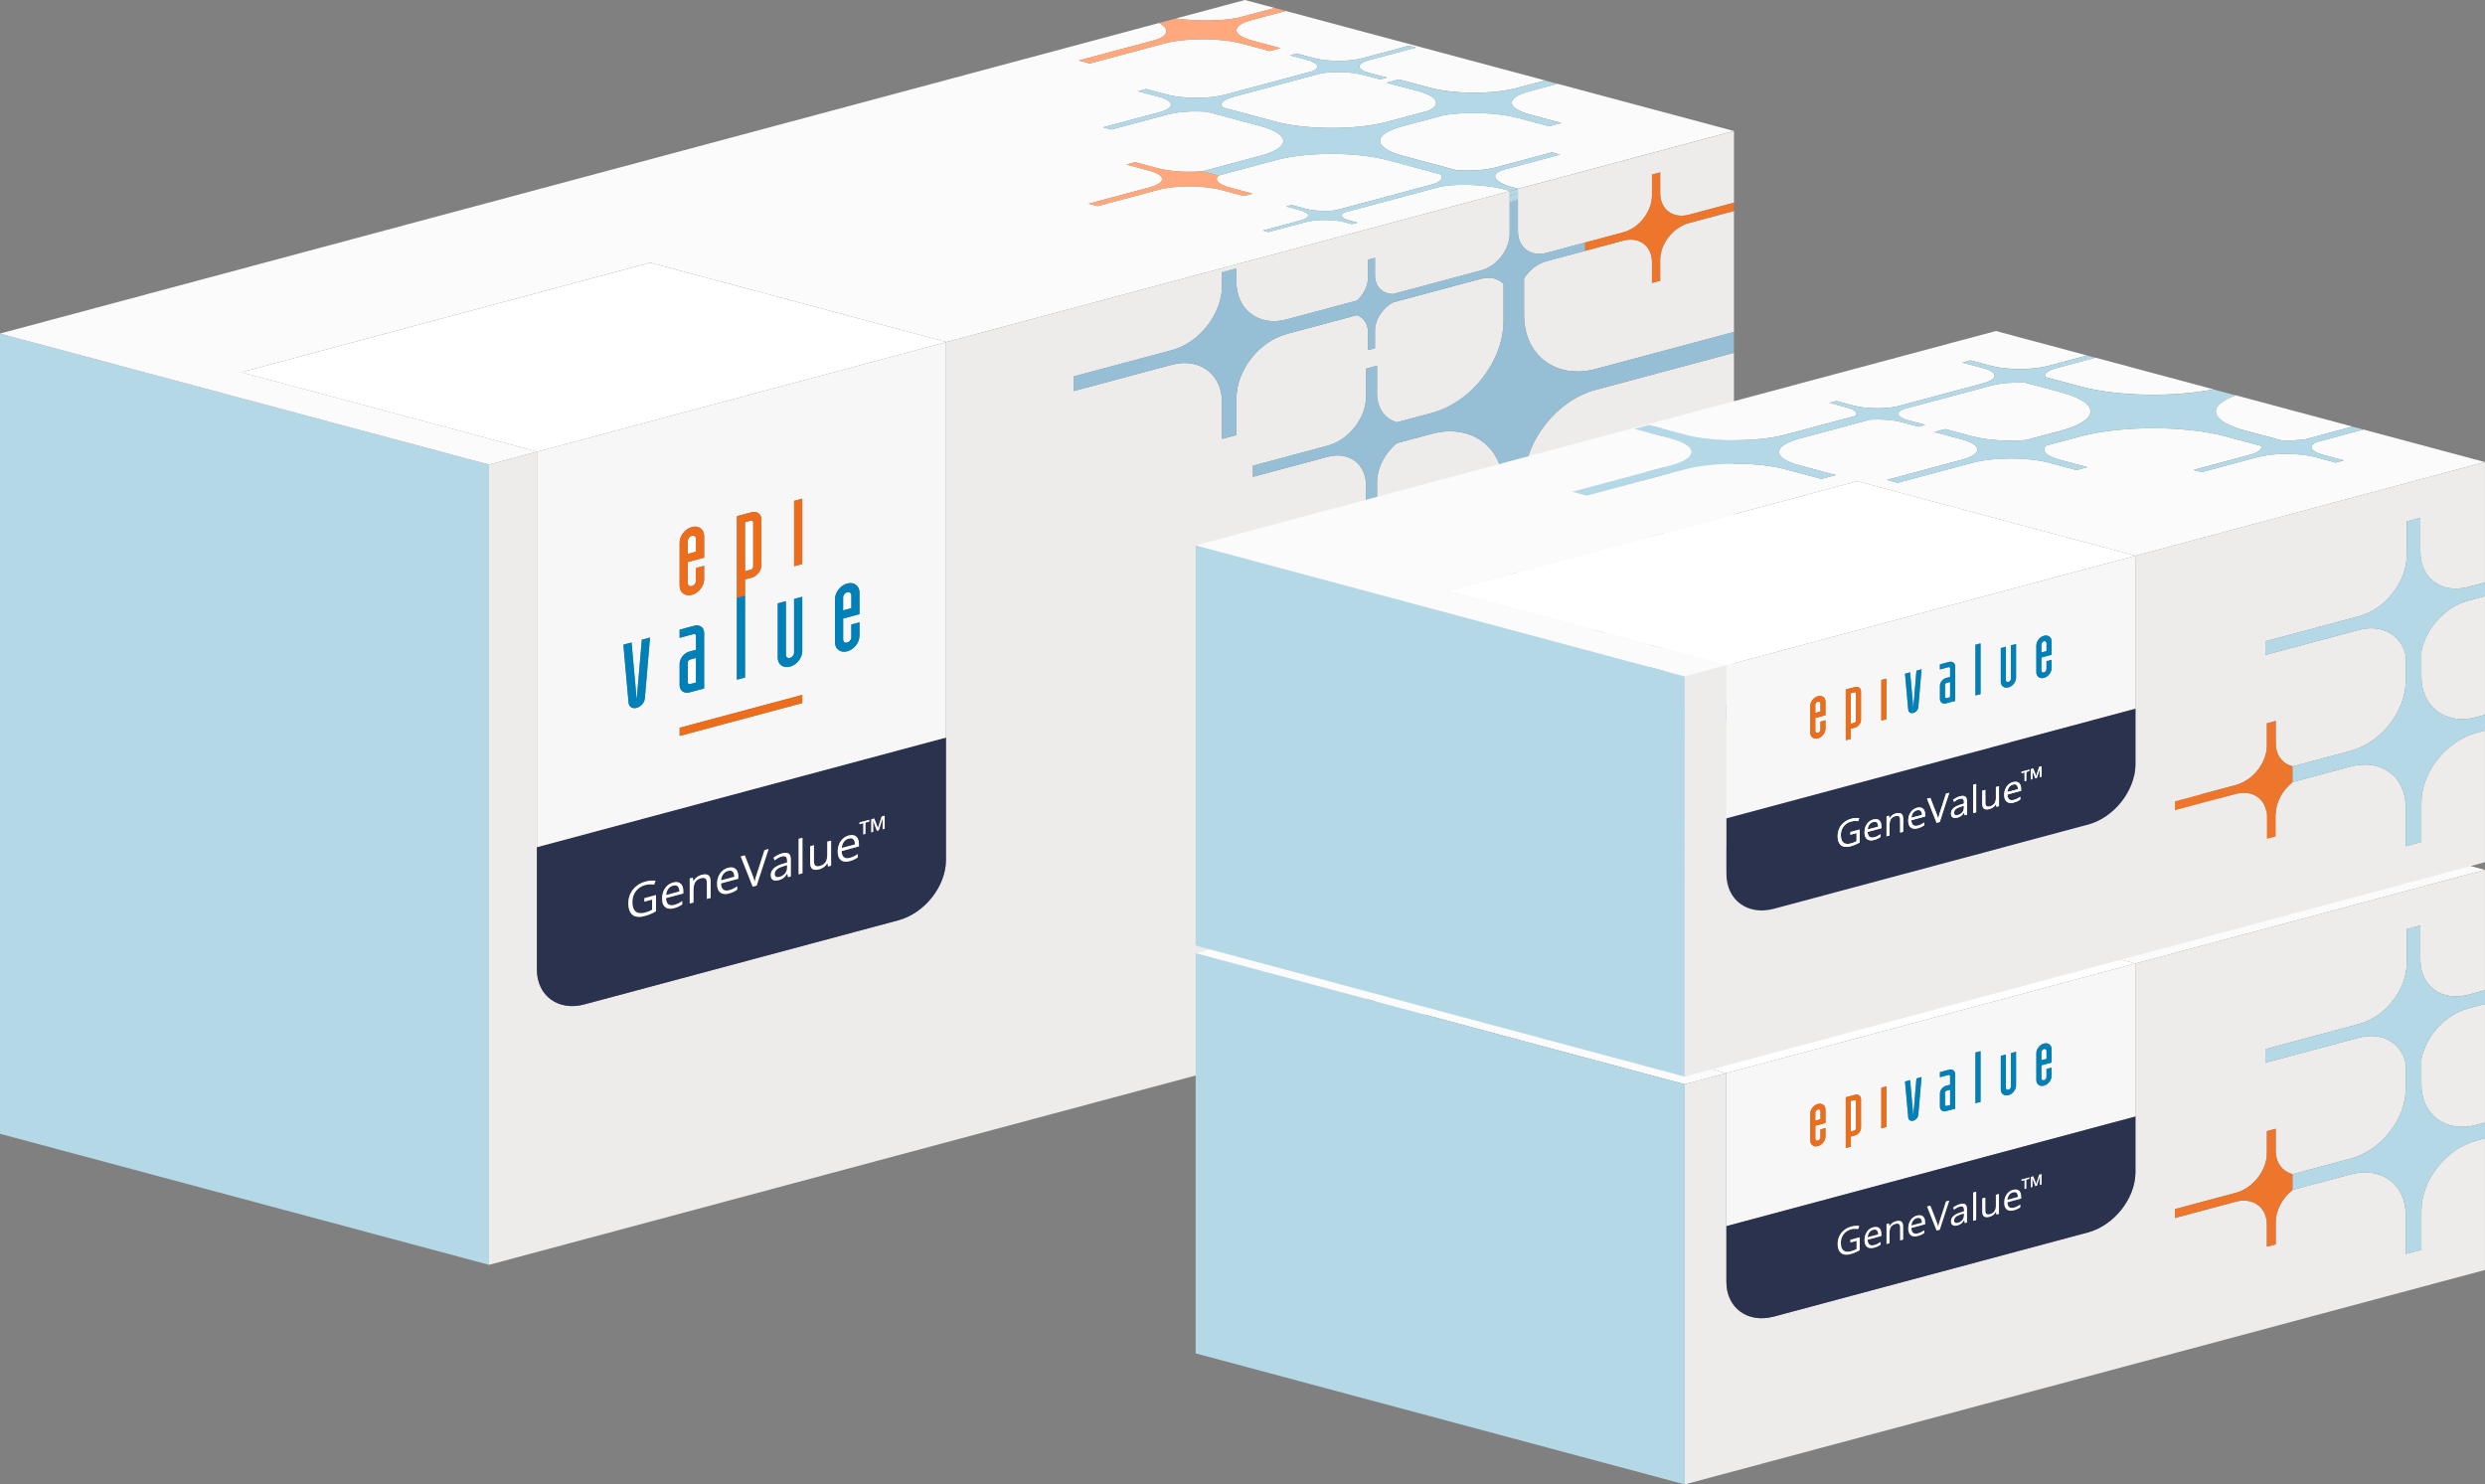 <?xml version="1.0" encoding="UTF-8"?> <svg xmlns="http://www.w3.org/2000/svg" id="_Слой_2" data-name="Слой 2" viewBox="0 0 792.19 473.23"><rect x="0" y="0" width="792.19" height="473.23" fill="#808080" stroke="none"/><defs><style> .cls-1 { fill: #fff; } .cls-2 { fill: #96bfd6; } .cls-3 { fill: #0080b8; } .cls-4 { fill: #ed752c; } .cls-5 { fill: #2b324d; } .cls-6 { fill: #ec6d1b; } .cls-7 { fill: #b4d8e6; } .cls-8 { fill: #fbfbfb; } .cls-9 { fill: #ffa87d; } .cls-10 { fill: #edeceb; } .cls-11 { fill: #f7f7f7; } </style></defs><g id="Layer_1" data-name="Layer 1"><g><polygon class="cls-7" points="155.91 403.23 0 361.45 0 106.34 155.91 148.11 155.91 403.23"></polygon><g><path class="cls-8" d="m374.82,5.9l22.03-5.9,9.48,2.54-10.72,2.87c-5.12,1.37-13.88,1.37-20.8.49Zm112.97,30.63l9.97,2.67-3.92,1.05-9.97-2.67c-6.37-1.71-15.93-2.02-23.34-.93l-13.4,3.59c-9.69,2.6-9.57,6.84.29,9.48l16.78,4.5c4.39.33,9.26.04,12.67-.87l17.88-4.79,2.66.71-17.88,4.79c-5.06,1.36-2.96,4.12,2.18,5.49l2.32.62,68.72-18.41-56.22-15.06-8.97,2.4c-7.59,2.03-7.49,5.36.23,7.42Zm-331.89,111.57l15.41-4.13-94.42-25.3,130.39-34.94,94.42,25.3,179.72-48.15-2.32-.62c-5.14-1.38-15.44-1.94-20.5-.58l-30.17,8.08c-1.34.85-.7,1.87,1.91,2.58l2.4.64-1.74.47-2.4-.64c-3.43-.92-8.94-.93-12.31-.03l-11.92,3.19-1.77-.48,11.92-3.19c3.37-.9,3.33-2.38-.1-3.3l-4.43-1.19,1.74-.47,4.43,1.19c2.62.7,6.44.87,9.61.51l30.17-8.08c3.41-.91,4.48-2.22,3.24-3.4l-16.78-4.5c-9.85-2.64-25.7-2.67-35.39-.08l-18.46,4.95c-1.54,1.31-.36,2.81,3.56,3.86l7.2,1.93-2.83.76-7.2-1.93c-5.57-1.49-14.53-1.51-20-.04l-19.37,5.19-2.88-.77,19.37-5.19c5.48-1.47,5.41-3.87-.16-5.36l-7.2-1.93,2.83-.76,7.2,1.93c3.92,1.05,9.51,1.37,14.39.95l18.46-4.95c9.69-2.6,9.57-6.84-.29-9.48l-16.78-4.5c-4.39-.33-9.26-.05-12.67.87l-17.88,4.79-2.66-.71,17.88-4.79c5.06-1.36,4.99-3.57-.15-4.95l-6.65-1.78,2.62-.7,6.65,1.78c5.14,1.38,13.41,1.4,18.47.04l27.95-7.49c2.54-1.12,1.97-2.61-1.69-3.59l-5.54-1.48,2.18-.58,5.54,1.48c4.28,1.15,11.17,1.16,15.39.03l14.9-3.99,2.22.59-14.9,3.99c-4.21,1.13-4.16,2.98.13,4.12l5.54,1.48-2.18.58-5.54-1.48c-3.66-.98-9.21-1.13-13.38-.45l-27.95,7.49c-3.41.91-4.48,2.22-3.24,3.4l16.78,4.5c9.85,2.64,25.7,2.67,35.39.08l13.4-3.59c4.06-1.99,2.89-4.55-3.47-6.25l-9.97-2.67,3.92-1.05,9.97,2.67c7.71,2.07,20.11,2.09,27.7.06l8.97-2.4L409.88,3.49l-10.72,2.87c-6.74,1.81-6.65,4.76.2,6.6l8.86,2.38-3.49.93-8.86-2.38c-6.85-1.84-17.88-1.86-24.62-.05l-23.84,6.39-3.55-.95,23.84-6.39c5.12-1.37,5.13-3.72,1.83-5.57L0,106.34l155.91,41.77Z"></path><polygon class="cls-1" points="76.9 118.68 171.31 143.98 301.71 109.04 207.29 83.75 76.9 118.68"></polygon><path class="cls-9" d="m383.42,54.59h.03c-4.88.41-10.47.09-14.39-.96l-7.2-1.93-2.83.76,7.2,1.93c5.57,1.49,5.64,3.89.16,5.36l-19.37,5.19,2.88.77,19.37-5.19c5.48-1.47,14.44-1.45,20,.04l7.2,1.93,2.83-.76-7.2-1.93c-3.92-1.05-5.1-2.55-3.56-3.86h-.03s-5.1-1.36-5.1-1.36Z"></path><path class="cls-9" d="m367.71,12.89l-23.84,6.39,3.55.95,23.84-6.39c6.74-1.81,17.77-1.78,24.62.05l8.86,2.38,3.49-.93-8.86-2.38c-6.85-1.84-6.94-4.79-.2-6.6l10.72-2.87-3.55-.95-10.72,2.87c-5.12,1.37-13.88,1.37-20.8.49l-5.28,1.41c3.29,1.85,3.29,4.2-1.83,5.57Z"></path><path class="cls-7" d="m455.88,27.99l-9.97-2.67-3.92,1.05,9.97,2.67c6.37,1.71,7.53,4.27,3.47,6.25l-13.4,3.59c-9.69,2.6-25.54,2.56-35.39-.08l-16.78-4.5c-1.24-1.18-.17-2.48,3.24-3.4l27.95-7.49c4.17-.68,9.72-.53,13.38.45l5.54,1.48,2.18-.58-5.54-1.48c-4.28-1.15-4.34-2.99-.13-4.12l14.9-3.99-2.22-.59-14.9,3.99c-4.21,1.13-11.1,1.11-15.39-.03l-5.54-1.48-2.18.58,5.54,1.48c3.66.98,4.22,2.47,1.69,3.59l-27.95,7.49c-5.06,1.36-13.33,1.34-18.47-.04l-6.65-1.78-2.62.7,6.65,1.78c5.14,1.38,5.21,3.59.15,4.95l-17.88,4.79,2.66.71,17.88-4.79c3.41-.91,8.28-1.2,12.67-.87l16.78,4.5c9.85,2.64,9.98,6.89.29,9.48l-18.46,4.95h-.03s5.1,1.37,5.1,1.37h.03s18.46-4.95,18.46-4.95c9.69-2.6,25.54-2.56,35.39.08l16.78,4.5c1.24,1.18.17,2.48-3.24,3.4l-30.17,8.08c-3.17.36-6.99.19-9.61-.51l-4.43-1.19-1.74.47,4.43,1.19c3.43.92,3.47,2.4.1,3.3l-11.92,3.19,1.77.48,11.92-3.19c3.37-.9,8.88-.89,12.31.03l2.4.64,1.74-.47-2.4-.64c-2.62-.7-3.25-1.73-1.91-2.58l30.17-8.08c5.06-1.36,15.36-.79,20.5.58l2.32.62,2.62-.7-2.32-.62c-5.14-1.38-7.24-4.14-2.18-5.49l17.88-4.79-2.66-.71-17.88,4.79c-3.41.91-8.28,1.2-12.67.87l-16.78-4.5c-9.85-2.64-9.98-6.89-.29-9.48l13.4-3.59c7.41-1.09,16.97-.78,23.34.93l9.97,2.67,3.92-1.05-9.97-2.67c-7.71-2.07-7.81-5.39-.23-7.42l8.97-2.4-3.99-1.07-8.97,2.4c-7.59,2.03-19.99,2.01-27.7-.06Z"></path></g><g><path class="cls-10" d="m508.75,124.26l44.01-11.79v38.12l-10.86,2.91c-6.74,1.81-12.21-2.28-12.21-9.14v-8.87l-3.49.93v8.87c0,6.85-5.47,13.88-12.21,15.68l-23.72,6.36c-1.76-.1-3.29-.79-4.41-1.94v-11.73c0-12.85,10.25-26.02,22.9-29.41Zm-28.67,185.42c0-9.85-7.86-15.74-17.55-13.14l-18.46,4.95c-3.21,2.53-5.41,6.51-5.41,10.43v7.2l-2.83.76v-7.2c0-5.57-4.44-8.89-9.92-7.43l-19.37,5.19v-2.88l19.37-5.19c5.48-1.47,9.92-7.17,9.92-12.74v-7.2l2.83-.76v7.2c0,3.92,2.2,6.72,5.42,7.53l18.46-4.95c9.69-2.6,17.55-12.69,17.55-22.54v-8.29c-1.45-6.65-7.58-10.29-14.94-8.32l-29.8,7.98v-4.43l29.8-7.98c8.43-2.26,15.26-11.04,15.26-19.6v-11.08l4.36-1.17v11.08c0,8.57,6.83,13.68,15.26,11.42l10.47-2.8c8.43-2.26,15.26-11.04,15.26-19.6v-14.5c-1.33-1.9-3.76-2.77-6.54-2.02l-14.9,3.99v-2.22l14.9-3.99c3.12-.84,5.79-3.45,6.98-6.49v-17.2c0-6.85-5.47-10.95-12.21-9.14l-23.72,6.36c-3.69,2.19-6.37,6.42-6.37,10.57v6.65l-2.62.7v-6.65c0-5.14-4.1-8.21-9.16-6.85l-17.88,4.79v-2.66l17.88-4.79c2.92-.78,5.52-2.87,7.2-5.49v-11.73c0-12.85-10.25-20.52-22.9-17.14l-11.14,2.98c-3.76,3.12-6.3,7.87-6.3,12.55v8.87l-3.49.93v-8.87c0-6.85-5.47-10.95-12.21-9.14l-23.84,6.39v-3.55l23.84-6.39c6.74-1.81,12.21-8.83,12.21-15.68v-8.87l3.49-.93v8.87c0,4.68,2.55,8.06,6.3,9.17l11.14-2.98c12.64-3.39,22.9-16.55,22.9-29.41v-11.73c-1.68-1.72-4.27-2.42-7.2-1.63l-27.95,7.49c-3.35,1.72-5.85,5.44-5.85,9.1v5.54l-2.18.58v-5.54c0-2.75-1.41-4.78-3.54-5.59l-22.41,6.01c-8.85,2.37-16.03,11.59-16.03,20.58v11.64l-4.58,1.23v-11.64c0-9-7.18-14.37-16.03-12l-31.29,8.38v-4.65l31.29-8.38c8.85-2.37,16.03-11.59,16.03-20.58v-4.31l4.58-1.23v4.31c0,9,7.18,14.37,16.03,12l22.41-6.01c2.12-1.95,3.54-4.74,3.54-7.49v-5.54l2.18-.58v5.54c0,3.66,2.5,6.05,5.85,5.97l27.95-7.49c5.06-1.36,9.16-6.62,9.16-11.76v-10.02l2.62-.7v10.02c0,5.14,4.1,8.21,9.16,6.85l12.21-3.27,12.21-3.27c5.06-1.36,9.16-6.62,9.16-11.76v-6.65l2.62-.7v6.65c0,5.14,4.1,8.21,9.16,6.85l14.35-3.85v-22.83l-68.87,18.45v3.27l-2.62.7v-3.27l-179.72,48.15v126.05h0s0,39.23,0,39.23c-.11,8.29-6.86,16.79-15.15,19.01l-100.1,26.82c-8.35,2.24-15.15-2.74-15.15-11.09v-39.04h0v-126.05l-15.26,4.09v255.12l324.17-86.86v-6.68Zm49.17-226.82v6.65l-2.62.7v-6.65c0-5.14-4.1-8.21-9.16-6.85l-12.21,3.27-12.21,3.27c-2.92.78-5.52,2.87-7.2,5.49v11.73c0,12.85,10.25,20.52,22.9,17.14l44.01-11.79v-38.56l-14.35,3.85c-5.06,1.36-9.16,6.62-9.16,11.76Zm.87,167.53v11.08l-4.36,1.17v-11.08c0-8.57-6.83-13.68-15.26-11.42l-10.47,2.8c-7.35,1.97-13.49,8.9-14.94,16.32v8.29c0,9.85,7.86,15.74,17.55,13.14l34.27-9.18v5.1l-34.27,9.18c-9.69,2.6-17.55,12.69-17.55,22.54v6.68l67.67-18.13v-68.07l-7.38,1.98c-8.43,2.26-15.26,11.04-15.26,19.6Zm-.44-77.67v17.2c1.19,2.4,3.86,3.59,6.98,2.75l14.9-3.99v2.22l-14.9,3.99c-2.78.75-5.21,2.91-6.54,5.53v14.5c0,8.57,6.83,13.68,15.26,11.42l7.38-1.98v-70.25l-10.86,2.91c-6.74,1.81-12.21,8.83-12.21,15.68Z"></path><path class="cls-4" d="m444.03,296.41h.03c-3.21-.82-5.42-3.61-5.42-7.53v-7.2l-2.83.76v7.2c0,5.57-4.44,11.27-9.92,12.74l-19.37,5.19v2.88l19.37-5.19c5.48-1.47,9.92,1.86,9.92,7.43v7.2l2.83-.76v-7.2c0-3.92,2.2-7.9,5.41-10.43h-.03s0-5.09,0-5.09Z"></path><path class="cls-4" d="m529.24,61.59v-6.65l-2.62.7v6.65c0,5.14-4.1,10.41-9.16,11.76l-12.21,3.27v2.66l12.21-3.27c5.06-1.36,9.16,1.71,9.16,6.85v6.65l2.62-.7v-6.65c0-5.14,4.1-10.41,9.16-11.76l14.35-3.85v-2.66l-14.35,3.85c-5.06,1.36-9.16-1.71-9.16-6.85Z"></path><path class="cls-2" d="m485.85,100.48v-11.73c1.68-2.62,4.27-4.71,7.2-5.49l12.21-3.27v-2.66l-12.21,3.27c-5.06,1.36-9.16-1.71-9.16-6.85v-10.02l-2.62.7v10.02c0,5.14-4.1,10.41-9.16,11.76l-27.95,7.49c-3.35.08-5.85-2.31-5.85-5.97v-5.54l-2.18.58v5.54c0,2.75-1.41,5.54-3.54,7.49l-22.41,6.01c-8.85,2.37-16.03-3-16.03-12v-4.08l-4.58,1.23v4.08c0,9-7.18,18.21-16.03,20.58l-31.29,8.38v4.65l31.29-8.38c8.85-2.37,16.03,3,16.03,12v11.64l4.58-1.23v-11.64c0-9,7.18-18.21,16.03-20.58l22.41-6.01c2.12.81,3.54,2.84,3.54,5.59v5.54l2.18-.58v-5.54c0-3.66,2.5-7.39,5.85-9.1l27.95-7.49c2.92-.78,5.52-.08,7.2,1.63v11.73c0,12.85-10.25,26.02-22.9,29.41l-11.14,2.98c-3.76-1.11-6.3-4.49-6.3-9.17v-8.87l-3.49.93v8.87c0,6.85-5.47,13.88-12.21,15.68l-23.84,6.39v3.55l23.84-6.39c6.74-1.81,12.21,2.29,12.21,9.14v8.87l3.49-.93v-8.87c0-4.68,2.55-9.43,6.3-12.55l11.14-2.98c12.64-3.39,22.9,4.28,22.9,17.14v11.73c-1.68,2.62-4.27,4.71-7.2,5.49l-17.88,4.79v2.66l17.88-4.79c5.06-1.36,9.16,1.71,9.16,6.85v6.65l2.62-.7v-6.65c0-4.15,2.68-8.38,6.37-10.57l23.72-6.36c6.74-1.81,12.21,2.28,12.21,9.14v17.2c.42-1.07.65-2.19.65-3.31v-5.54l2.18-.58v5.54c0,1.12.24,2.11.65,2.96v-17.2c0-6.85,5.47-13.88,12.21-15.68l10.86-2.91v-3.55l-10.86,2.91c-6.74,1.81-12.21-2.28-12.21-9.14v-8.87l-3.49.93v8.87c0,6.85-5.47,13.88-12.21,15.68l-23.72,6.36c-1.76-.1-3.29-.79-4.41-1.94v-11.73c0-12.85,10.25-26.02,22.9-29.41l44.01-11.79v-6.65l-44.01,11.79c-12.64,3.39-22.9-4.28-22.9-17.14Z"></path><polygon class="cls-7" points="481.27 64.2 483.89 63.49 483.89 61.69 481.27 62.39 481.27 64.2"></polygon><path class="cls-2" d="m530.12,214.94v-14.5c1.33-2.62,3.76-4.78,6.54-5.53l14.9-3.99v-2.22l-14.9,3.99c-3.12.84-5.79-.35-6.98-2.75-.42-.85-.65-1.84-.65-2.96v-5.54l-2.18.58v5.54c0,1.12-.24,2.24-.65,3.31-1.19,3.04-3.86,5.66-6.98,6.49l-14.9,3.99v2.22l14.9-3.99c2.78-.75,5.21.12,6.54,2.02v14.5c0,8.57-6.83,17.34-15.26,19.6l-10.47,2.8c-8.43,2.26-15.26-2.86-15.26-11.42v-11.08l-4.36,1.17v11.08c0,8.57-6.83,17.34-15.26,19.6l-29.8,7.98v4.43l29.8-7.98c7.35-1.97,13.49,1.67,14.94,8.32v8.29c0,9.85-7.86,19.95-17.55,22.54l-18.46,4.95h-.03v5.1h.03s18.46-4.95,18.46-4.95c9.69-2.6,17.55,3.28,17.55,13.14v6.68l5.02-1.34v-6.68c0-9.85,7.86-19.95,17.55-22.54l34.27-9.18v-5.1l-34.27,9.18c-9.69,2.6-17.55-3.28-17.55-13.14v-8.29c1.45-7.42,7.58-14.35,14.94-16.32l10.47-2.8c8.43-2.26,15.26,2.86,15.26,11.42v11.08l4.36-1.17v-11.08c0-8.57,6.83-17.35,15.26-19.6l7.38-1.98v-4.43l-7.38,1.98c-8.43,2.26-15.26-2.86-15.26-11.42Z"></path><polygon class="cls-7" points="394.16 85.5 389.58 86.73 389.58 86.96 394.16 85.73 394.16 85.5"></polygon><polygon class="cls-7" points="483.89 61.69 483.89 60.23 481.27 60.93 481.27 62.39 483.89 61.69"></polygon><path class="cls-5" d="m171.16,270.07v39.04c0,8.35,6.8,13.33,15.15,11.09l100.1-26.82c8.29-2.22,15.04-10.72,15.15-19.01v-39.23h0s-130.39,34.94-130.39,34.94h0Zm106.57-8.89l.96-.26,1.15,3.01h.02s1.19-3.64,1.19-3.64l.96-.26v4.16l-.65.17v-2.31c0-.13,0-.26,0-.41,0-.15,0-.29.02-.42,0-.13.01-.24.02-.32h-.03s-1.24,3.8-1.24,3.8l-.6.16-1.2-3.15h-.03c0,.08.01.19.02.32s.01.27.02.43c0,.15,0,.3,0,.44v2.28l-.62.17v-4.16Zm-3.75,1l3.12-.83v.58l-1.21.33v3.58l-.68.18v-3.58l-1.22.33v-.58Zm-6.49,6.94c.29-.71.7-1.3,1.22-1.78.53-.48,1.15-.82,1.86-1.01s1.26-.19,1.75-.02c.49.17.86.49,1.11.97.26.47.39,1.07.39,1.79v.75l-5.51,1.48c.01.93.25,1.58.7,1.95s1.09.44,1.91.22c.5-.14.95-.3,1.34-.5.39-.2.79-.44,1.21-.73v1.06c-.4.29-.8.53-1.2.71-.4.19-.86.36-1.4.5-.77.21-1.44.23-2.01.07-.57-.16-1.01-.5-1.33-1.02-.32-.52-.47-1.22-.47-2.1s.14-1.64.43-2.35Zm-9.22.65l1.22-.33v5.14c0,.67.15,1.12.45,1.37.3.25.76.29,1.38.12s1.06-.4,1.42-.71c.35-.32.61-.71.76-1.19s.23-1.03.23-1.66v-4.2l1.22-.33v7.98l-.99.27-.17-1.07-.07.02c-.17.32-.38.61-.64.87-.26.26-.56.48-.88.66-.33.18-.68.32-1.04.42-.63.17-1.16.21-1.59.12-.43-.09-.75-.32-.96-.69-.22-.37-.32-.89-.32-1.56v-5.23Zm-3.68-2.36l1.22-.33v11.33l-1.22.33v-11.33Zm-7.93,9.43c.63-.6,1.59-1.09,2.88-1.47l1.38-.43v-.49c0-.69-.15-1.13-.44-1.33-.3-.2-.71-.22-1.25-.08-.42.11-.82.28-1.19.5-.38.22-.74.46-1.08.72l-.37-.82c.36-.28.77-.55,1.24-.81s.96-.45,1.47-.59c.95-.25,1.66-.23,2.12.07.46.3.69.92.69,1.86v5.43l-.88.24-.23-1.12-.06.02c-.22.35-.46.66-.7.92-.24.26-.52.48-.84.67-.32.18-.71.34-1.17.46-.49.13-.92.16-1.29.09-.38-.07-.67-.25-.89-.53-.22-.29-.32-.7-.32-1.22,0-.8.32-1.49.95-2.09Zm-9.23-4.15l2.49,6.35c.1.25.19.5.27.74.08.24.15.46.21.68.06.22.12.44.17.65.05-.24.1-.48.17-.74.06-.26.14-.53.22-.81.08-.28.17-.58.28-.89l2.48-7.65,1.31-.35-3.82,11.67-1.25.33-3.82-9.62,1.3-.35Zm-8.41,6.74c.29-.71.7-1.3,1.22-1.78.53-.48,1.15-.82,1.86-1.01s1.26-.19,1.75-.02c.49.17.86.49,1.11.97.26.47.39,1.07.39,1.79v.75l-5.51,1.48c.01.93.25,1.58.7,1.95s1.09.44,1.91.22c.5-.14.95-.3,1.34-.5.39-.2.79-.44,1.21-.73v1.06c-.4.29-.8.53-1.2.71-.4.19-.86.36-1.4.5-.77.21-1.44.23-2.01.07-.57-.16-1.01-.5-1.33-1.02-.32-.52-.47-1.22-.47-2.1s.14-1.64.43-2.35Zm-9.14.63l.98-.26.18,1.1.07-.02c.17-.33.39-.62.65-.88.26-.26.56-.49.88-.67.33-.19.67-.33,1.03-.42.95-.25,1.66-.21,2.15.12s.73,1.01.73,2.04v5.2l-1.19.32v-5.12c0-.67-.15-1.12-.46-1.37-.3-.25-.77-.29-1.39-.12-.88.24-1.5.65-1.86,1.25s-.54,1.37-.54,2.32v4.18l-1.21.32v-7.98Zm-8.39,4.06c.29-.71.7-1.3,1.22-1.78.53-.48,1.15-.82,1.86-1.01s1.26-.19,1.75-.02c.49.17.86.49,1.11.97.26.47.39,1.07.39,1.79v.75l-5.51,1.48c.01.93.25,1.58.7,1.95s1.09.44,1.91.22c.5-.14.95-.3,1.34-.5.39-.2.79-.44,1.21-.73v1.06c-.4.29-.8.53-1.2.71-.4.19-.86.36-1.4.5-.77.21-1.44.23-2.01.07-.57-.16-1.01-.5-1.33-1.02-.32-.52-.47-1.22-.47-2.1s.14-1.64.43-2.35Zm-10.54.78c.43-.94,1.06-1.74,1.89-2.42.82-.67,1.81-1.17,2.97-1.48.59-.16,1.15-.25,1.69-.29.53-.03,1.03-.01,1.48.06l-.47,1.2c-.39-.06-.83-.09-1.3-.09-.47,0-.96.08-1.47.21-.87.23-1.61.61-2.23,1.14s-1.09,1.16-1.42,1.9c-.33.74-.49,1.56-.49,2.46s.14,1.62.43,2.2c.29.58.73.97,1.34,1.17.61.2,1.39.17,2.34-.08.48-.13.89-.27,1.24-.42s.66-.3.94-.45v-3.26l-2.48.67v-1.11l3.72-1v5.16c-.56.34-1.13.63-1.72.88-.59.25-1.25.47-1.98.67-1.11.3-2.04.33-2.8.09-.76-.24-1.34-.71-1.73-1.43-.39-.71-.59-1.63-.59-2.76s.22-2.12.65-3.06Z"></path><path class="cls-5" d="m248.49,279.54c.71-.19,1.29-.54,1.74-1.06.45-.51.68-1.16.68-1.95v-.74l-1.22.38c-1,.31-1.7.66-2.1,1.05-.41.4-.61.86-.61,1.38,0,.46.14.76.42.9.28.14.64.15,1.1.03Z"></path><path class="cls-5" d="m216.35,283c-.14-.32-.36-.55-.65-.67-.29-.12-.67-.12-1.12,0-.65.17-1.16.52-1.54,1.05-.38.52-.61,1.18-.68,1.95l4.22-1.13c0-.47-.08-.87-.22-1.2Z"></path><path class="cls-5" d="m233.87,278.31c-.14-.32-.36-.55-.65-.67-.29-.12-.67-.12-1.12,0-.65.17-1.16.52-1.54,1.05-.38.52-.61,1.18-.68,1.95l4.22-1.13c0-.47-.08-.87-.22-1.2Z"></path><path class="cls-5" d="m272.34,268c-.14-.32-.36-.55-.65-.67-.29-.12-.67-.12-1.12,0-.65.17-1.16.52-1.54,1.05-.38.52-.61,1.18-.68,1.95l4.22-1.13c0-.47-.08-.87-.22-1.2Z"></path><path class="cls-1" d="m219.26,211.24v6.26c0,.43.35.69.78.57l1.82-.49v-7.82l-1.82.49c-.43.12-.78.56-.78.99Z"></path><path class="cls-1" d="m271.39,189.77c0-.72-.59-1.15-1.3-.95s-1.3.94-1.3,1.65v4.11l2.61-.7v-4.11Z"></path><path class="cls-1" d="m221.87,171.76c0-.72-.59-1.15-1.3-.95s-1.3.94-1.3,1.65v4.11l2.61-.7v-4.11Z"></path><path class="cls-11" d="m301.56,235.13v-126.05l-130.39,34.94v126.05l130.39-34.94Zm-45.8-11l-39.1,10.48v-2.61l39.1-10.48v2.61Zm-34.67-21.99l-4.43,1.19v-2.61l4.69-1.26c1.72-.46,3.13.57,3.13,2.29v17.72l-4.69,1.26c-1.72.46-3.13-.57-3.13-2.29v-6.78c0-1.72,1.41-3.51,3.13-3.97l2.09-.56v-4.43c0-.43-.35-.69-.78-.57Zm45.09-11.17c0-2.15,1.76-4.38,3.91-4.96,2.15-.58,3.91.71,3.91,2.86v6.91l-1.46.39-1.14.31-2.61.7v6.71c0,.72.59,1.15,1.3.95s1.3-.94,1.3-1.65v-4.11l2.61-.7v4.3c0,2.15-1.76,4.38-3.91,4.96-2.15.58-3.91-.71-3.91-2.86v-13.81Zm-13.03-31.31l2.61-.7v20.85l-2.61.7v-20.85Zm-5.21,32.68l2.61-.7v17.14c0,.72.59,1.15,1.3.95s1.3-.94,1.3-1.65v-17.14l2.61-.7v17.33c0,2.15-1.76,4.38-3.91,4.96-2.15.58-3.91-.71-3.91-2.86v-17.33Zm-13.03-1.72v-26.07l2.61-.7,2.09-.56c1.72-.46,3.13.57,3.13,2.29v14.6c0,1.72-1.41,3.51-3.13,3.97l-2.09.56v31.28l-2.61.7v-26.07Zm-18.25-17.66c0-2.15,1.76-4.38,3.91-4.96,2.15-.58,3.91.71,3.91,2.86v6.91l-1.46.39-1.14.31-2.61.7v6.71c0,.72.59,1.15,1.3.95s1.3-.94,1.3-1.65v-4.11l2.61-.7v4.3c0,2.15-1.76,4.38-3.91,4.96-2.15.58-3.91-.71-3.91-2.86v-13.81Zm-13.68,50.09h0s0,0,0,0l1.63-19.1,2.62-.7-1.65,19.34c-.12,1.44-1.23,2.7-2.6,3.07s-2.47-.3-2.6-1.67l-1.65-18.45,2.62-.7,1.63,18.23Z"></path><path class="cls-1" d="m240.11,180.62v-14.08c0-.43-.35-.69-.78-.57l-1.82.49v15.64l1.82-.49c.43-.12.78-.56.78-.99Z"></path><polygon class="cls-6" points="255.75 158.97 253.15 159.67 253.15 180.52 255.75 179.82 255.75 158.97"></polygon><path class="cls-6" d="m237.51,184.71l2.09-.56c1.72-.46,3.13-2.25,3.13-3.97v-14.6c0-1.72-1.41-2.75-3.13-2.29l-2.09.56-2.61.7v26.07l2.61-.7v-5.21Zm0-18.25l1.82-.49c.43-.12.78.14.78.57v14.08c0,.43-.35.88-.78.99l-1.82.49v-15.64Z"></path><path class="cls-6" d="m220.56,189.64c2.15-.58,3.91-2.81,3.91-4.96v-4.3l-2.61.7v4.11c0,.72-.59,1.46-1.3,1.65s-1.3-.24-1.3-.95v-6.71l2.61-.7,1.14-.31,1.46-.39v-6.91c0-2.15-1.76-3.44-3.91-2.86-2.15.58-3.91,2.81-3.91,4.96v13.81c0,2.15,1.76,3.44,3.91,2.86Zm-1.3-17.18c0-.72.59-1.46,1.3-1.65s1.3.24,1.3.95v4.11l-2.61.7v-4.11Z"></path><polygon class="cls-6" points="216.66 234.61 255.75 224.13 255.75 221.53 216.66 232 216.66 234.61"></polygon><path class="cls-3" d="m251.84,212.54c2.15-.58,3.91-2.81,3.91-4.96v-17.33l-2.61.7v17.14c0,.72-.59,1.46-1.3,1.65s-1.3-.24-1.3-.95v-17.14l-2.61.7v17.33c0,2.15,1.76,3.44,3.91,2.86Z"></path><path class="cls-3" d="m219.78,207.71c-1.72.46-3.13,2.25-3.13,3.97v6.78c0,1.72,1.41,2.75,3.13,2.29l4.69-1.26v-17.72c0-1.72-1.41-2.75-3.13-2.29l-4.69,1.26v2.61l4.43-1.19c.43-.12.78.14.78.57v4.43l-2.09.56Zm2.08,9.87l-1.82.49c-.43.12-.78-.14-.78-.57v-6.26c0-.43.35-.88.78-.99l1.82-.49v7.82Z"></path><path class="cls-3" d="m200.37,223.98c.12,1.37,1.23,2.04,2.6,1.67s2.47-1.63,2.6-3.07l1.65-19.34-2.62.7-1.63,19.1h0s0,0,0,0l-1.63-18.23-2.62.7,1.65,18.45Z"></path><path class="cls-3" d="m270.09,207.65c2.15-.58,3.91-2.81,3.91-4.96v-4.3l-2.61.7v4.11c0,.72-.59,1.46-1.3,1.65s-1.3-.24-1.3-.95v-6.71l2.61-.7,1.14-.31,1.46-.39v-6.91c0-2.15-1.76-3.44-3.91-2.86-2.15.58-3.91,2.81-3.91,4.96v13.81c0,2.15,1.76,3.44,3.91,2.86Zm-1.3-17.18c0-.72.59-1.46,1.3-1.65s1.3.24,1.3.95v4.11l-2.61.7v-4.11Z"></path><polygon class="cls-3" points="237.51 189.92 234.9 190.62 234.9 216.69 237.51 215.99 237.51 189.92"></polygon><path class="cls-1" d="m202.63,292.15c.76.24,1.69.21,2.8-.09.73-.2,1.39-.42,1.98-.67.59-.25,1.16-.54,1.72-.88v-5.16l-3.72,1v1.11l2.48-.67v3.26c-.28.15-.59.3-.94.45s-.76.29-1.24.42c-.96.26-1.74.28-2.34.08-.61-.2-1.05-.59-1.34-1.17-.29-.58-.43-1.32-.43-2.2s.16-1.72.49-2.46c.33-.74.8-1.38,1.42-1.9s1.36-.9,2.23-1.14c.5-.14.99-.21,1.47-.21.47,0,.91.02,1.3.09l.47-1.2c-.46-.08-.95-.1-1.48-.06-.53.03-1.09.13-1.69.29-1.16.31-2.14.8-2.97,1.48-.82.67-1.45,1.48-1.89,2.42s-.65,1.96-.65,3.06.2,2.05.59,2.76c.39.71.97,1.19,1.73,1.43Z"></path><path class="cls-1" d="m212.88,289.6c.57.16,1.24.14,2.01-.07.54-.14,1.01-.31,1.4-.5.4-.19.79-.43,1.2-.71v-1.06c-.42.29-.82.54-1.21.73-.39.2-.83.36-1.34.5-.82.22-1.46.15-1.91-.22s-.68-1.02-.7-1.95l5.51-1.48v-.75c0-.72-.13-1.32-.39-1.79-.26-.47-.63-.79-1.11-.97-.49-.17-1.07-.16-1.75.02-.71.19-1.33.53-1.86,1.01-.53.48-.93,1.07-1.22,1.78-.29.71-.43,1.49-.43,2.35s.16,1.58.47,2.1c.32.52.76.86,1.33,1.02Zm.16-6.22c.38-.53.9-.87,1.54-1.05.46-.12.83-.12,1.12,0,.29.12.51.35.65.67.14.32.22.72.22,1.2l-4.22,1.13c.07-.78.3-1.43.68-1.95Z"></path><path class="cls-1" d="m221.1,283.54c0-.95.18-1.73.54-2.32s.98-1.01,1.86-1.25c.63-.17,1.09-.13,1.39.12.3.25.46.71.46,1.37v5.12l1.19-.32v-5.2c0-1.02-.24-1.7-.73-2.04s-1.2-.37-2.15-.12c-.36.1-.7.24-1.03.42-.33.19-.62.41-.88.67-.26.26-.48.56-.65.88l-.07.02-.18-1.1-.98.26v7.98l1.21-.32v-4.18Z"></path><path class="cls-1" d="m230.4,284.91c.57.16,1.24.14,2.01-.07.54-.14,1.01-.31,1.4-.5.4-.19.79-.43,1.2-.71v-1.06c-.42.29-.82.54-1.21.73-.39.2-.83.36-1.34.5-.82.22-1.46.15-1.91-.22s-.68-1.02-.7-1.95l5.51-1.48v-.75c0-.72-.13-1.32-.39-1.79-.26-.47-.63-.79-1.11-.97-.49-.17-1.07-.16-1.75.02-.71.19-1.33.53-1.86,1.01-.53.48-.93,1.07-1.22,1.78-.29.71-.43,1.49-.43,2.35s.16,1.58.47,2.1c.32.52.76.86,1.33,1.02Zm.16-6.22c.38-.53.9-.87,1.54-1.05.46-.12.83-.12,1.12,0,.29.12.51.35.65.67.14.32.22.72.22,1.2l-4.22,1.13c.07-.78.3-1.43.68-1.95Z"></path><path class="cls-1" d="m241.21,282.33l3.82-11.67-1.31.35-2.48,7.65c-.1.31-.19.61-.28.89-.08.28-.16.55-.22.81-.06.26-.12.5-.17.74-.05-.21-.1-.43-.17-.65-.06-.22-.13-.45-.21-.68-.08-.24-.17-.48-.27-.74l-2.49-6.35-1.3.35,3.82,9.62,1.25-.33Z"></path><path class="cls-1" d="m246.93,280.69c.38.07.81.04,1.29-.09s.85-.28,1.17-.46c.32-.18.6-.41.84-.67.24-.26.48-.57.7-.92l.06-.02.23,1.12.88-.24v-5.43c0-.94-.23-1.56-.69-1.86-.46-.3-1.17-.33-2.12-.07-.51.14-1,.33-1.47.59s-.88.52-1.24.81l.37.82c.34-.26.7-.49,1.08-.72.38-.22.78-.39,1.19-.5.54-.14.96-.12,1.25.08.3.2.44.64.44,1.33v.49l-1.38.43c-1.29.38-2.25.88-2.88,1.47-.63.6-.95,1.29-.95,2.09,0,.53.11.94.32,1.22.22.29.51.46.89.53Zm.66-3.46c.41-.4,1.11-.75,2.1-1.05l1.22-.38v.74c0,.79-.23,1.44-.68,1.95-.45.51-1.03.87-1.74,1.06-.46.12-.82.11-1.1-.03-.28-.14-.42-.44-.42-.9,0-.52.2-.98.61-1.38Z"></path><polygon class="cls-1" points="255.81 267.09 254.59 267.42 254.59 278.75 255.81 278.42 255.81 267.09"></polygon><path class="cls-1" d="m259.56,277.26c.43.09.96.05,1.59-.12.37-.1.72-.24,1.04-.42.33-.18.62-.4.88-.66.26-.26.48-.55.64-.87l.07-.02.17,1.07.99-.27v-7.98l-1.22.33v4.2c0,.63-.08,1.18-.23,1.66s-.41.87-.76,1.19c-.35.32-.82.56-1.42.71s-1.08.12-1.38-.12c-.3-.25-.45-.7-.45-1.37v-5.14l-1.22.33v5.23c0,.67.11,1.19.32,1.56.22.37.54.6.96.69Z"></path><path class="cls-1" d="m268.86,274.6c.57.16,1.24.14,2.01-.07.54-.14,1.01-.31,1.4-.5.4-.19.79-.43,1.2-.71v-1.06c-.42.29-.82.54-1.21.73-.39.2-.83.36-1.34.5-.82.22-1.46.15-1.91-.22s-.68-1.02-.7-1.95l5.51-1.48v-.75c0-.72-.13-1.32-.39-1.79-.26-.47-.63-.79-1.11-.97-.49-.17-1.07-.16-1.75.02-.71.19-1.33.53-1.86,1.01-.53.48-.93,1.07-1.22,1.78-.29.71-.43,1.49-.43,2.35s.16,1.58.47,2.1c.32.52.76.86,1.33,1.02Zm.16-6.22c.38-.53.9-.87,1.54-1.05.46-.12.83-.12,1.12,0,.29.12.51.35.65.67.14.32.22.72.22,1.2l-4.22,1.13c.07-.78.3-1.43.68-1.95Z"></path><polygon class="cls-1" points="275.2 266.02 275.89 265.83 275.89 262.26 277.1 261.93 277.1 261.35 273.99 262.19 273.99 262.77 275.2 262.44 275.2 266.02"></polygon><path class="cls-1" d="m278.36,262.89c0-.14,0-.28,0-.44,0-.15-.01-.29-.02-.43s-.01-.24-.02-.31h.03s1.2,3.14,1.2,3.14l.6-.16,1.24-3.79h.03c0,.07-.01.18-.02.32,0,.13-.01.28-.02.42,0,.15,0,.28,0,.41v2.31l.65-.17v-4.16l-.96.26-1.19,3.64h-.02s-1.15-3-1.15-3l-.96.26v4.16l.62-.17v-2.28Z"></path></g></g><g><g><path class="cls-8" d="m537.07,345.67l13.28-3.56-88.67-23.76,130.39-34.94,88.67,23.76,111.44-29.86-38.74-10.38-15.1,4.05c-2.51,1.31-1.73,2.95,2.35,4.04l6.54,1.75-2.62.7-6.54-1.75c-5.06-1.36-13.26-1.36-18.32,0l-17.88,4.79-2.62-.7,17.88-4.79c2.92-.78,4.15-1.85,3.69-2.87l-11.54-3.09c-12.64-3.39-33.15-3.39-45.79,0l-11.14,2.98c-1.68,1.56-.22,3.32,4.38,4.55l8.72,2.34-3.49.93-8.72-2.34c-6.74-1.81-17.68-1.81-24.42,0l-23.84,6.39-3.49-.93,23.84-6.39c6.74-1.81,6.74-4.74,0-6.54l-8.72-2.34,3.49-.93,8.72,2.34c4.6,1.23,11.15,1.62,16.99,1.17l11.14-2.98c12.64-3.39,12.64-8.88,0-12.27l-11.54-3.09c-3.81-.12-7.78.21-10.7.99l-27.95,7.49c-2.55,1.11-2.03,2.59,1.57,3.55l5.45,1.46-2.18.58-5.45-1.46c-2.71-.73-6.49-.98-9.97-.78l-22.41,6.01c-8.85,2.37-8.85,6.22,0,8.59l11.45,3.07-4.58,1.23-11.45-3.07c-8.85-2.37-23.2-2.37-32.05,0l-31.29,8.38-4.58-1.23,31.29-8.38c8.85-2.37,8.85-6.22,0-8.59l-11.45-3.07,4.58-1.23,11.45,3.07c8.85,2.37,23.2,2.37,32.05,0l22.41-6.01c.77-.93-.19-1.95-2.9-2.67l-5.45-1.46,2.18-.58,5.45,1.46c3.6.96,9.1,1.1,13.26.42l27.95-7.49c5.06-1.36,5.06-3.55,0-4.91l-6.54-1.75,2.62-.7,6.54,1.75c5.06,1.36,13.26,1.36,18.32,0l12.31-3.3-29.08-7.79-255.12,68.36,155.91,41.77Z"></path><path class="cls-8" d="m715.85,267.31l11.54,3.09c2.54.08,5.15-.04,7.47-.36l15.1-4.05-37.24-9.98c-9.4,3.4-8.37,8.21,3.13,11.29Z"></path><path class="cls-8" d="m651.98,250.19l11.54,3.09c11.49,3.08,29.47,3.36,42.14.84l-37.68-10.1-12.31,3.3c-2.92.78-4.15,1.85-3.69,2.87Z"></path><path class="cls-7" d="m634.73,246.63l-6.54-1.75-2.62.7,6.54,1.75c5.06,1.36,5.06,3.55,0,4.91l-27.95,7.49c-4.16.68-9.66.55-13.26-.42l-5.45-1.46-2.18.58,5.45,1.46c2.71.73,3.66,1.74,2.9,2.67l-22.41,6.01c-8.85,2.37-23.2,2.37-32.05,0l-11.45-3.07-4.58,1.23,11.45,3.07c8.85,2.37,8.85,6.22,0,8.59l-31.29,8.38,4.58,1.23,31.29-8.38c8.85-2.37,23.2-2.37,32.05,0l11.45,3.07,4.58-1.23-11.45-3.07c-8.85-2.37-8.85-6.22,0-8.59l22.41-6.01c3.48-.21,7.26.05,9.97.78l5.45,1.46,2.18-.58-5.45-1.46c-3.6-.96-4.11-2.44-1.57-3.55l27.95-7.49c2.92-.78,6.89-1.11,10.7-.99l11.54,3.09c12.64,3.39,12.64,8.88,0,12.27l-11.14,2.98c-5.84.45-12.39.06-16.99-1.17l-8.72-2.34-3.49.93,8.72,2.34c6.74,1.81,6.74,4.74,0,6.54l-23.84,6.39,3.49.93,23.84-6.39c6.74-1.81,17.68-1.81,24.42,0l8.72,2.34,3.49-.93-8.72-2.34c-4.6-1.23-6.06-2.99-4.38-4.55l11.14-2.98c12.64-3.39,33.15-3.39,45.79,0l11.54,3.09c.45,1.02-.77,2.08-3.69,2.87l-17.88,4.79,2.62.7,17.88-4.79c5.06-1.36,13.26-1.36,18.32,0l6.54,1.75,2.62-.7-6.54-1.75c-4.08-1.09-4.87-2.74-2.35-4.04l15.1-4.05-3.49-.93-15.1,4.05c-2.33.32-4.93.44-7.47.36l-11.54-3.09c-11.49-3.08-12.52-7.9-3.13-11.29l-7.07-1.89c-12.67,2.52-30.65,2.24-42.14-.84l-11.54-3.09c-.45-1.02.77-2.08,3.69-2.87l12.31-3.3-2.62-.7-12.31,3.3c-5.06,1.36-13.26,1.36-18.32,0Z"></path><polygon class="cls-1" points="461.68 318.35 550.36 342.11 680.75 307.17 592.08 283.41 461.68 318.35"></polygon></g><polygon class="cls-7" points="381.17 431.45 381.17 303.89 537.07 345.67 537.07 473.23 381.17 431.45"></polygon><g><path class="cls-10" d="m771.92,337.6v8.16c0,9.69,7.86,15.45,17.55,12.85l2.72-.73v-37.83l-5.33,1.43c-7.35,1.97-13.49,8.81-14.94,16.12Z"></path><path class="cls-10" d="m792.19,362.89l-2.72.73c-9.69,2.6-17.55,12.56-17.55,22.26v12.54l-5.02,1.34v-12.54c0-9.69-7.86-15.45-17.55-12.85l-18.46,4.95c-3.21,2.5-5.41,6.43-5.41,10.28v7.09l-2.83.76v-7.09c0-5.48-4.44-8.73-9.92-7.26l-19.37,5.19v-2.83l19.37-5.19c5.48-1.47,9.92-7.1,9.92-12.58v-7.09l2.83-.76v7.09c0,3.85,2.2,6.6,5.42,7.38l18.46-4.95c9.69-2.6,17.55-12.56,17.55-22.26v-8.16c-1.45-6.53-7.58-10.09-14.94-8.12l-29.8,7.98v-4.36l29.8-7.98c8.43-2.26,15.26-10.92,15.26-19.35v-10.9l4.36-1.17v10.9c0,8.43,6.83,13.43,15.26,11.17l5.33-1.43v-38.38l-111.44,29.86v66.79c-.15,8.27-6.88,16.72-15.15,18.94l-100.1,26.82c-8.35,2.24-15.15-2.74-15.15-11.09v-66.52l-13.28,3.56v127.56l255.12-68.36v-41.98Z"></path><path class="cls-4" d="m730.87,374.31h.03c-3.21-.79-5.42-3.53-5.42-7.39v-7.09l-2.83.76v7.09c0,5.48-4.44,11.11-9.92,12.58l-19.37,5.19v2.83l19.37-5.19c5.48-1.47,9.92,1.78,9.92,7.26v7.09l2.83-.76v-7.09c0-3.85,2.2-7.78,5.41-10.28h-.03s0-5.01,0-5.01Z"></path><path class="cls-7" d="m771.59,305.94v-10.9l-4.36,1.17v10.9c0,8.43-6.83,17.09-15.26,19.35l-29.8,7.98v4.36l29.8-7.98c7.35-1.97,13.49,1.59,14.94,8.12v8.16c0,9.69-7.86,19.66-17.55,22.26l-18.46,4.95h-.03v5.02h.03s18.46-4.95,18.46-4.95c9.69-2.6,17.55,3.16,17.55,12.85v12.54l5.02-1.34v-12.54c0-9.69,7.86-19.66,17.55-22.26l2.72-.73v-5.02l-2.72.73c-9.69,2.6-17.55-3.16-17.55-12.85v-8.16c1.45-7.31,7.58-14.15,14.94-16.12l5.33-1.43v-4.36l-5.33,1.43c-8.43,2.26-15.26-2.74-15.26-11.17Z"></path><path class="cls-1" d="m580.33,354.28c0-.45-.36-.71-.81-.59s-.81.58-.81,1.03v2.55l1.62-.43v-2.55Z"></path><path class="cls-1" d="m591.65,359.78v-8.74c0-.27-.22-.43-.49-.36l-1.13.3v9.71l1.13-.3c.27-.07.49-.35.49-.62Z"></path><path class="cls-1" d="m652.4,335.01c0-.45-.36-.71-.81-.59s-.81.58-.81,1.03v2.55l1.62-.43v-2.55Z"></path><path class="cls-1" d="m620.53,352.57l1.13-.3v-4.85l-1.13.3c-.27.07-.49.35-.49.62v3.88c0,.27.22.43.49.36Z"></path><path class="cls-11" d="m680.75,355.95v-48.78l-130.39,34.94v48.78l130.39-34.94Zm-31.59-20.2c0-1.33,1.09-2.72,2.43-3.08s2.43.44,2.43,1.78v4.29l-.91.24-.71.19-1.62.43v4.17c0,.45.36.71.81.59s.81-.58.81-1.03v-2.55l1.62-.43v2.67c0,1.33-1.09,2.72-2.43,3.08s-2.43-.44-2.43-1.78v-8.57Zm-11.32.85l1.62-.43v10.64c0,.45.36.71.81.59s.81-.58.81-1.03v-10.64l1.62-.43v10.76c0,1.33-1.09,2.72-2.43,3.08s-2.43-.44-2.43-1.78v-10.76Zm-8.09-1.07l1.62-.43v16.18l-1.62.43v-16.18Zm-11.32,13.06c0-1.07.87-2.18,1.94-2.46l1.29-.35v-2.75c0-.27-.22-.43-.49-.36l-2.75.74v-1.62l2.91-.78c1.07-.29,1.94.35,1.94,1.42v11l-2.91.78c-1.07.29-1.94-.35-1.94-1.42v-4.21Zm-9.51-4.25l1.01,11.31h0s0,0,0,0l1.01-11.85,1.62-.44-1.03,12c-.08.89-.76,1.67-1.61,1.9s-1.54-.19-1.61-1.04l-1.03-11.45,1.62-.44Zm-9.18,2.42l1.62-.43v12.94l-1.62.43v-12.94Zm-11.32,15.98v-12.94l1.62-.43,1.29-.35c1.07-.29,1.94.35,1.94,1.42v9.06c0,1.07-.87,2.18-1.94,2.46l-1.29.35v3.24l-1.62.43v-3.24Zm-8.9-10.8c1.33-.36,2.43.44,2.43,1.78v4.29l-.91.24-.71.19-1.62.43v4.17c0,.45.36.71.81.59s.81-.58.81-1.03v-2.55l1.62-.43v2.67c0,1.33-1.09,2.72-2.43,3.08-1.33.36-2.43-.44-2.43-1.78v-8.57c0-1.33,1.09-2.72,2.43-3.08Z"></path><path class="cls-5" d="m598.06,392.05c-.23-.1-.53-.1-.89,0-.51.14-.92.42-1.23.83s-.49.94-.54,1.55l3.36-.9c0-.38-.06-.69-.18-.95-.11-.26-.29-.43-.52-.53Z"></path><path class="cls-5" d="m612,388.31c-.23-.1-.53-.1-.89,0-.51.14-.92.42-1.23.83s-.49.94-.54,1.55l3.36-.9c0-.38-.06-.69-.18-.95-.11-.26-.29-.43-.52-.53Z"></path><path class="cls-5" d="m642.61,380.11c-.23-.1-.53-.1-.89,0-.51.14-.92.42-1.23.83s-.49.94-.54,1.55l3.36-.9c0-.38-.06-.69-.18-.95-.11-.26-.29-.43-.52-.53Z"></path><path class="cls-5" d="m623.43,387.99c-.32.32-.49.68-.49,1.1,0,.36.11.6.33.72s.51.12.87.03c.56-.15,1.03-.43,1.38-.84.36-.41.54-.93.54-1.55v-.58l-.97.3c-.79.24-1.35.52-1.67.84Z"></path><path class="cls-5" d="m550.36,390.98v17.65c0,8.35,6.8,13.33,15.15,11.09l100.1-26.82c8.26-2.21,15-10.67,15.15-18.94v-18.01l-130.39,34.94v.09Zm42.48,7.57c-.44.27-.9.5-1.37.7s-.99.38-1.57.53c-.88.24-1.62.26-2.23.07s-1.06-.57-1.38-1.14c-.31-.57-.47-1.3-.47-2.19s.17-1.69.52-2.43c.35-.74.85-1.39,1.5-1.92s1.44-.93,2.36-1.17c.47-.13.92-.2,1.34-.23s.82,0,1.18.05l-.38.96c-.31-.05-.66-.08-1.03-.07-.38,0-.77.06-1.17.17-.69.19-1.28.49-1.78.9-.49.42-.87.92-1.13,1.51s-.39,1.24-.39,1.96.11,1.29.34,1.75c.23.46.58.77,1.07.93.48.16,1.1.14,1.87-.07.38-.1.71-.21.98-.33.27-.12.52-.24.75-.36v-2.6l-1.98.53v-.88l2.96-.79v4.11Zm6.93-4.52l-4.39,1.18c.01.74.2,1.26.56,1.55.36.29.87.35,1.52.18.4-.11.76-.24,1.07-.4.31-.16.63-.35.96-.58v.85c-.32.23-.64.42-.95.57s-.69.28-1.12.4c-.61.16-1.14.18-1.6.05-.45-.13-.81-.4-1.06-.81-.25-.42-.38-.97-.38-1.67s.11-1.31.34-1.87c.23-.56.55-1.03.97-1.42.42-.38.91-.65,1.48-.8s1-.15,1.39-.01c.39.14.68.39.89.77.2.38.31.85.31,1.43v.6Zm6.93,1.14l-.95.25v-4.07c0-.53-.12-.89-.36-1.09-.24-.2-.61-.23-1.11-.1-.7.19-1.2.52-1.48.99-.29.47-.43,1.09-.43,1.85v3.33l-.96.26v-6.35l.78-.21.14.88h.05c.14-.27.31-.51.52-.72.21-.21.44-.39.7-.54s.53-.26.82-.34c.75-.2,1.32-.17,1.71.09.39.27.58.81.58,1.62v4.14Zm7.01-4.87l-4.39,1.18c.01.74.2,1.26.56,1.55.36.29.87.35,1.52.18.4-.11.76-.24,1.07-.4.31-.16.63-.35.96-.58v.85c-.32.23-.64.42-.95.57s-.69.28-1.12.4c-.61.16-1.14.18-1.6.05-.45-.13-.81-.4-1.06-.81-.25-.42-.38-.97-.38-1.67s.11-1.31.34-1.87c.23-.56.55-1.03.97-1.42.42-.38.91-.65,1.48-.8s1-.15,1.39-.01c.39.14.68.39.89.77.2.38.31.85.31,1.43v.6Zm4.65,1.75l-.99.27-3.04-7.66,1.03-.28,1.98,5.05c.08.2.15.4.22.59.06.19.12.37.17.55.05.18.09.35.13.52.04-.19.08-.38.13-.59s.11-.42.17-.64c.07-.22.14-.46.22-.71l1.97-6.09,1.04-.28-3.04,9.29Zm8.67-2.32l-.7.19-.19-.89h-.05c-.18.29-.36.54-.56.74-.19.21-.42.39-.67.53s-.56.27-.93.37c-.39.1-.73.13-1.03.07s-.54-.2-.71-.42-.26-.55-.26-.97c0-.63.25-1.19.75-1.66s1.27-.86,2.29-1.17l1.1-.34v-.39c0-.55-.12-.9-.35-1.06-.24-.16-.57-.18-1-.06-.33.09-.65.22-.95.4s-.59.37-.86.57l-.3-.65c.29-.22.61-.44.98-.64.37-.2.76-.36,1.17-.47.76-.2,1.32-.18,1.69.06.37.24.55.74.55,1.48v4.32Zm2.95-.79l-.97.26v-9.02l.97-.26v9.02Zm7.27-1.95l-.79.21-.14-.86h-.05c-.13.27-.3.5-.51.71s-.44.38-.7.53-.54.26-.83.34c-.5.13-.92.17-1.26.09-.34-.07-.6-.25-.77-.55s-.26-.71-.26-1.24v-4.16l.97-.26v4.09c0,.53.12.89.36,1.09.24.2.6.23,1.1.1s.85-.32,1.13-.57.48-.57.61-.95.19-.82.19-1.32v-3.34l.97-.26v6.35Zm7.06-4.89l-4.39,1.18c.01.74.2,1.26.56,1.55.36.29.87.35,1.52.18.4-.11.76-.24,1.07-.4.31-.16.63-.35.96-.58v.85c-.32.23-.64.42-.95.57s-.69.28-1.12.4c-.61.16-1.14.18-1.6.05-.45-.13-.81-.4-1.06-.81-.25-.42-.38-.97-.38-1.67s.11-1.31.34-1.87c.23-.56.55-1.03.97-1.42.42-.38.91-.65,1.48-.8s1-.15,1.39-.01c.39.14.68.39.89.77.2.38.31.85.31,1.43v.6Zm2.61-6.28l-.97.26v2.85l-.54.15v-2.85l-.97.26v-.46l2.48-.66v.46Zm3.9,1.8l-.52.14v-1.84c0-.1,0-.21,0-.33,0-.12,0-.23.01-.34s.01-.19.01-.26h-.02s-.99,3.02-.99,3.02l-.48.13-.95-2.5h-.02c0,.07,0,.15.02.25,0,.1.01.22.02.34,0,.12,0,.24,0,.35v1.81l-.49.13v-3.31l.76-.2.92,2.39h.01s.95-2.9.95-2.9l.76-.2v3.31Z"></path><path class="cls-1" d="m589.88,396.12l1.98-.53v2.6c-.22.12-.47.24-.75.36-.27.12-.6.23-.98.33-.76.2-1.38.23-1.87.07-.48-.16-.84-.47-1.07-.93-.23-.46-.34-1.05-.34-1.75s.13-1.37.39-1.96.64-1.1,1.13-1.51c.49-.42,1.08-.72,1.78-.9.4-.11.79-.16,1.17-.17.38,0,.72.02,1.03.07l.38-.96c-.36-.06-.76-.08-1.18-.05s-.87.1-1.34.23c-.92.25-1.71.64-2.36,1.17s-1.16,1.18-1.5,1.92c-.35.75-.52,1.56-.52,2.43s.16,1.63.47,2.19c.31.57.77.95,1.38,1.14s1.35.17,2.23-.07c.58-.16,1.1-.33,1.57-.53s.93-.43,1.37-.7v-4.11l-2.96.79v.88Z"></path><path class="cls-1" d="m598.57,391.24c-.39-.14-.85-.13-1.39.01-.57.15-1.06.42-1.48.8-.42.38-.74.85-.97,1.42-.23.56-.34,1.18-.34,1.87s.13,1.26.38,1.67c.25.42.6.69,1.06.81.45.13.99.11,1.6-.05.43-.11.8-.25,1.12-.4s.63-.34.95-.57v-.85c-.33.23-.65.43-.96.58-.31.16-.66.29-1.07.4-.65.17-1.16.12-1.52-.18-.36-.29-.54-.81-.56-1.55l4.39-1.18v-.6c0-.58-.1-1.05-.31-1.43-.21-.38-.5-.63-.89-.77Zm-3.18,3.19c.06-.62.24-1.14.54-1.55s.71-.7,1.23-.83c.36-.1.66-.1.89,0,.23.1.4.28.52.53.11.26.17.57.18.95l-3.36.9Z"></path><path class="cls-1" d="m604.41,389.32c-.29.08-.56.19-.82.34s-.49.33-.7.54c-.21.21-.38.44-.52.7h-.05s-.14-.86-.14-.86l-.78.21v6.35l.96-.26v-3.33c0-.76.14-1.37.43-1.85.29-.47.78-.81,1.48-.99.5-.13.87-.1,1.11.1.24.2.36.56.36,1.09v4.07l.95-.25v-4.14c0-.82-.19-1.36-.58-1.62-.39-.26-.96-.3-1.71-.09Z"></path><path class="cls-1" d="m612.51,387.51c-.39-.14-.85-.13-1.39.01-.57.15-1.06.42-1.48.8-.42.38-.74.85-.97,1.42-.23.56-.34,1.18-.34,1.87s.13,1.26.38,1.67c.25.42.6.69,1.06.81.45.13.99.11,1.6-.05.43-.11.8-.25,1.12-.4s.63-.34.95-.57v-.85c-.33.23-.65.43-.96.58-.31.16-.66.29-1.07.4-.65.17-1.16.12-1.52-.18-.36-.29-.54-.81-.56-1.55l4.39-1.18v-.6c0-.58-.1-1.05-.31-1.43-.21-.38-.5-.63-.89-.77Zm-3.18,3.19c.06-.62.24-1.14.54-1.55s.71-.7,1.23-.83c.36-.1.66-.1.89,0,.23.1.4.28.52.53.11.26.17.57.18.95l-3.36.9Z"></path><path class="cls-1" d="m618.39,389.13c-.08.25-.15.49-.22.71-.07.22-.12.44-.17.64s-.09.4-.13.59c-.04-.17-.08-.34-.13-.52-.05-.18-.11-.36-.17-.55-.06-.19-.14-.38-.22-.59l-1.98-5.05-1.03.28,3.04,7.66.99-.27,3.04-9.29-1.04.28-1.97,6.09Z"></path><path class="cls-1" d="m624.79,383.87c-.41.11-.8.27-1.17.47-.37.2-.7.42-.98.64l.3.65c.27-.2.56-.39.86-.57s.62-.31.95-.4c.43-.11.76-.09,1,.06.24.16.35.51.35,1.06v.39l-1.1.34c-1.03.31-1.79.7-2.29,1.17s-.75,1.03-.75,1.66c0,.42.09.75.26.97s.41.37.71.42.64.03,1.03-.07.68-.22.93-.37.48-.32.67-.53c.19-.21.38-.45.56-.73h.05s.19.88.19.88l.7-.19v-4.32c0-.75-.18-1.24-.55-1.48-.37-.24-.93-.26-1.69-.06Zm1.29,3.57c0,.63-.18,1.14-.54,1.55-.36.41-.82.69-1.38.84-.36.1-.65.09-.87-.03s-.33-.35-.33-.72c0-.42.16-.78.49-1.1.32-.31.88-.59,1.67-.84l.97-.3v.58Z"></path><polygon class="cls-1" points="629.01 389.19 629.98 388.94 629.98 379.92 629.01 380.18 629.01 389.19"></polygon><path class="cls-1" d="m636.28,384.24c0,.5-.06.94-.19,1.32s-.33.69-.61.95-.66.44-1.13.57-.86.1-1.1-.1c-.24-.2-.36-.56-.36-1.09v-4.09l-.97.26v4.16c0,.53.09.95.26,1.24s.43.48.77.55c.34.07.76.04,1.26-.09.29-.08.57-.19.83-.34s.5-.32.7-.53.38-.44.51-.69h.05s.14.84.14.84l.79-.21v-6.35l-.97.26v3.34Z"></path><path class="cls-1" d="m643.12,379.31c-.39-.14-.85-.13-1.39.01-.57.15-1.06.42-1.48.8-.42.38-.74.85-.97,1.42-.23.56-.34,1.18-.34,1.87s.13,1.26.38,1.67c.25.42.6.69,1.06.81.45.13.99.11,1.6-.05.43-.11.8-.25,1.12-.4s.63-.34.95-.57v-.85c-.33.23-.65.43-.96.58-.31.16-.66.29-1.07.4-.65.17-1.16.12-1.52-.18-.36-.29-.54-.81-.56-1.55l4.39-1.18v-.6c0-.58-.1-1.05-.31-1.43-.21-.38-.5-.63-.89-.77Zm-3.18,3.19c.06-.62.24-1.14.54-1.55s.71-.7,1.23-.83c.36-.1.66-.1.89,0,.23.1.4.28.52.53.11.26.17.57.18.95l-3.36.9Z"></path><polygon class="cls-1" points="644.44 376.48 645.41 376.22 645.41 379.07 645.95 378.92 645.95 376.07 646.92 375.81 646.92 375.35 644.44 376.02 644.44 376.48"></polygon><path class="cls-1" d="m649.11,377.4h-.01s-.92-2.39-.92-2.39l-.76.2v3.31l.49-.13v-1.81c0-.11,0-.23,0-.35,0-.12,0-.23-.02-.34,0-.1-.01-.19-.02-.25h.02s.95,2.5.95,2.5l.48-.13.99-3.02h.02c0,.06,0,.14-.01.25s0,.22-.01.34c0,.12,0,.23,0,.33v1.84l.52-.14v-3.31l-.76.2-.95,2.89Z"></path><polygon class="cls-6" points="601.36 346.34 599.74 346.78 599.74 359.72 601.36 359.29 601.36 346.34"></polygon><path class="cls-6" d="m590.03,362.32l1.29-.35c1.07-.29,1.94-1.39,1.94-2.46v-9.06c0-1.07-.87-1.71-1.94-1.42l-1.29.35-1.62.43v16.18l1.62-.43v-3.24Zm0-11.32l1.13-.3c.27-.07.49.09.49.36v8.74c0,.27-.22.54-.49.62l-1.13.3v-9.71Z"></path><path class="cls-6" d="m579.52,365.38c1.33-.36,2.43-1.74,2.43-3.08v-2.67l-1.62.43v2.55c0,.44-.36.91-.81,1.03s-.81-.15-.81-.59v-4.17l1.62-.43.71-.19.91-.24v-4.29c0-1.33-1.09-2.13-2.43-1.78s-2.43,1.74-2.43,3.08v8.57c0,1.33,1.09,2.13,2.43,1.78Zm-.81-10.66c0-.44.36-.91.81-1.03s.81.15.81.59v2.55l-1.62.43v-2.55Z"></path><path class="cls-3" d="m640.26,349.14c1.33-.36,2.43-1.74,2.43-3.08v-10.76l-1.62.43v10.64c0,.44-.36.91-.81,1.03s-.81-.15-.81-.59v-10.64l-1.62.43v10.76c0,1.33,1.09,2.13,2.43,1.78Z"></path><polygon class="cls-3" points="631.37 335.11 629.75 335.54 629.75 351.72 631.37 351.28 631.37 335.11"></polygon><path class="cls-3" d="m651.59,346.11c1.33-.36,2.43-1.74,2.43-3.08v-2.67l-1.62.43v2.55c0,.44-.36.91-.81,1.03s-.81-.15-.81-.59v-4.17l1.62-.43.71-.19.91-.24v-4.29c0-1.33-1.09-2.13-2.43-1.78s-2.43,1.74-2.43,3.08v8.57c0,1.33,1.09,2.13,2.43,1.78Zm-.81-10.66c0-.44.36-.91.81-1.03s.81.15.81.59v2.55l-1.62.43v-2.55Z"></path><path class="cls-3" d="m620.37,354.23l2.91-.78v-11c0-1.07-.87-1.71-1.94-1.42l-2.91.78v1.62l2.75-.74c.27-.07.49.09.49.36v2.75l-1.29.35c-1.07.29-1.94,1.39-1.94,2.46v4.21c0,1.07.87,1.71,1.94,1.42Zm-.32-5.9c0-.27.22-.54.49-.62l1.13-.3v4.85l-1.13.3c-.27.07-.49-.09-.49-.36v-3.88Z"></path><path class="cls-3" d="m609.93,357.28c.85-.23,1.54-1.01,1.61-1.9l1.03-12-1.62.44-1.01,11.85h0s0,0,0,0l-1.01-11.31-1.62.44,1.03,11.45c.08.85.76,1.27,1.61,1.04Z"></path></g></g><g><g><path class="cls-8" d="m537.07,215.67l13.28-3.56-88.67-23.76,130.39-34.94,88.67,23.76,111.44-29.86-38.74-10.38-15.1,4.05c-2.51,1.31-1.73,2.95,2.35,4.04l6.54,1.75-2.62.7-6.54-1.75c-5.06-1.36-13.26-1.36-18.32,0l-17.88,4.79-2.62-.7,17.88-4.79c2.92-.78,4.15-1.85,3.69-2.87l-11.54-3.09c-12.64-3.39-33.15-3.39-45.79,0l-11.14,2.98c-1.68,1.56-.22,3.32,4.38,4.55l8.72,2.34-3.49.93-8.72-2.34c-6.74-1.81-17.68-1.81-24.42,0l-23.84,6.39-3.49-.93,23.84-6.39c6.74-1.81,6.74-4.74,0-6.54l-8.72-2.34,3.49-.93,8.72,2.34c4.6,1.23,11.15,1.62,16.99,1.17l11.14-2.98c12.64-3.39,12.64-8.88,0-12.27l-11.54-3.09c-3.81-.12-7.78.21-10.7.99l-27.95,7.49c-2.55,1.11-2.03,2.59,1.57,3.55l5.45,1.46-2.18.58-5.45-1.46c-2.71-.73-6.49-.98-9.97-.78l-22.41,6.01c-8.85,2.37-8.85,6.22,0,8.59l11.45,3.07-4.58,1.23-11.45-3.07c-8.85-2.37-23.2-2.37-32.05,0l-31.29,8.38-4.58-1.23,31.29-8.38c8.85-2.37,8.85-6.22,0-8.59l-11.45-3.07,4.58-1.23,11.45,3.07c8.85,2.37,23.2,2.37,32.05,0l22.41-6.01c.77-.93-.19-1.95-2.9-2.67l-5.45-1.46,2.18-.58,5.45,1.46c3.6.96,9.1,1.1,13.26.42l27.95-7.49c5.06-1.36,5.06-3.55,0-4.91l-6.54-1.75,2.62-.7,6.54,1.75c5.06,1.36,13.26,1.36,18.32,0l12.31-3.3-29.08-7.79-255.12,68.36,155.91,41.77Z"></path><path class="cls-8" d="m715.85,137.31l11.54,3.09c2.54.08,5.15-.04,7.47-.36l15.1-4.05-37.24-9.98c-9.4,3.4-8.37,8.21,3.13,11.29Z"></path><path class="cls-8" d="m651.98,120.19l11.54,3.09c11.49,3.08,29.47,3.36,42.14.84l-37.68-10.1-12.31,3.3c-2.92.78-4.15,1.85-3.69,2.87Z"></path><path class="cls-7" d="m634.73,116.63l-6.54-1.75-2.62.7,6.54,1.75c5.06,1.36,5.06,3.55,0,4.91l-27.95,7.49c-4.16.68-9.66.55-13.26-.42l-5.45-1.46-2.18.58,5.45,1.46c2.71.73,3.66,1.74,2.9,2.67l-22.41,6.01c-8.85,2.37-23.2,2.37-32.05,0l-11.45-3.07-4.58,1.23,11.45,3.07c8.85,2.37,8.85,6.22,0,8.59l-31.29,8.38,4.58,1.23,31.29-8.38c8.85-2.37,23.2-2.37,32.05,0l11.45,3.07,4.58-1.23-11.45-3.07c-8.85-2.37-8.85-6.22,0-8.59l22.41-6.01c3.48-.21,7.26.05,9.97.78l5.45,1.46,2.18-.58-5.45-1.46c-3.6-.96-4.11-2.44-1.57-3.55l27.95-7.49c2.92-.78,6.89-1.11,10.7-.99l11.54,3.09c12.64,3.39,12.64,8.88,0,12.27l-11.14,2.98c-5.84.45-12.39.06-16.99-1.17l-8.72-2.34-3.49.93,8.72,2.34c6.74,1.81,6.74,4.74,0,6.54l-23.84,6.39,3.49.93,23.84-6.39c6.74-1.81,17.68-1.81,24.42,0l8.72,2.34,3.49-.93-8.72-2.34c-4.6-1.23-6.06-2.99-4.38-4.55l11.14-2.98c12.64-3.39,33.15-3.39,45.79,0l11.54,3.09c.45,1.02-.77,2.08-3.69,2.87l-17.88,4.79,2.62.7,17.88-4.79c5.06-1.36,13.26-1.36,18.32,0l6.54,1.75,2.62-.7-6.54-1.75c-4.08-1.09-4.87-2.74-2.35-4.04l15.1-4.05-3.49-.93-15.1,4.05c-2.33.32-4.93.44-7.47.36l-11.54-3.09c-11.49-3.08-12.52-7.9-3.13-11.29l-7.07-1.89c-12.67,2.52-30.65,2.24-42.14-.84l-11.54-3.09c-.45-1.02.77-2.08,3.69-2.87l12.31-3.3-2.62-.7-12.31,3.3c-5.06,1.36-13.26,1.36-18.32,0Z"></path><polygon class="cls-1" points="461.68 188.35 550.36 212.11 680.75 177.17 592.08 153.41 461.68 188.35"></polygon></g><polygon class="cls-7" points="381.17 301.45 381.17 173.89 537.07 215.67 537.07 343.23 381.17 301.45"></polygon><g><path class="cls-10" d="m771.92,207.6v8.16c0,9.69,7.86,15.45,17.55,12.85l2.72-.73v-37.83l-5.33,1.43c-7.35,1.97-13.49,8.81-14.94,16.12Z"></path><path class="cls-10" d="m792.19,232.89l-2.72.73c-9.69,2.6-17.55,12.56-17.55,22.26v12.54l-5.02,1.34v-12.54c0-9.69-7.86-15.45-17.55-12.85l-18.46,4.95c-3.21,2.5-5.41,6.43-5.41,10.28v7.09l-2.83.76v-7.09c0-5.48-4.44-8.73-9.92-7.26l-19.37,5.19v-2.83l19.37-5.19c5.48-1.47,9.92-7.1,9.92-12.58v-7.09l2.83-.76v7.09c0,3.85,2.2,6.6,5.42,7.38l18.46-4.95c9.69-2.6,17.55-12.56,17.55-22.26v-8.16c-1.45-6.53-7.58-10.09-14.94-8.12l-29.8,7.98v-4.36l29.8-7.98c8.43-2.26,15.26-10.92,15.26-19.35v-10.9l4.36-1.17v10.9c0,8.43,6.83,13.43,15.26,11.17l5.33-1.43v-38.38l-111.44,29.86v66.79c-.15,8.27-6.88,16.72-15.15,18.94l-100.1,26.82c-8.35,2.24-15.15-2.74-15.15-11.09v-66.52l-13.28,3.56v127.56l255.12-68.36v-41.98Z"></path><path class="cls-4" d="m730.87,244.31h.03c-3.21-.79-5.42-3.53-5.42-7.39v-7.09l-2.83.76v7.09c0,5.48-4.44,11.11-9.92,12.58l-19.37,5.19v2.83l19.37-5.19c5.48-1.47,9.92,1.78,9.92,7.26v7.09l2.83-.76v-7.09c0-3.85,2.2-7.78,5.41-10.28h-.03s0-5.01,0-5.01Z"></path><path class="cls-7" d="m771.59,175.94v-10.9l-4.36,1.17v10.9c0,8.43-6.83,17.09-15.26,19.35l-29.8,7.98v4.36l29.8-7.98c7.35-1.97,13.49,1.59,14.94,8.12v8.16c0,9.69-7.86,19.66-17.55,22.26l-18.46,4.95h-.03v5.02h.03s18.46-4.95,18.46-4.95c9.69-2.6,17.55,3.16,17.55,12.85v12.54l5.02-1.34v-12.54c0-9.69,7.86-19.66,17.55-22.26l2.72-.73v-5.02l-2.72.73c-9.69,2.6-17.55-3.16-17.55-12.85v-8.16c1.45-7.31,7.58-14.15,14.94-16.12l5.33-1.43v-4.36l-5.33,1.43c-8.43,2.26-15.26-2.74-15.26-11.17Z"></path><path class="cls-1" d="m580.33,224.28c0-.45-.36-.71-.81-.59s-.81.58-.81,1.03v2.55l1.62-.43v-2.55Z"></path><path class="cls-1" d="m591.65,229.78v-8.74c0-.27-.22-.43-.49-.36l-1.13.3v9.71l1.13-.3c.27-.07.49-.35.49-.62Z"></path><path class="cls-1" d="m652.4,205.01c0-.45-.36-.71-.81-.59s-.81.58-.81,1.03v2.55l1.62-.43v-2.55Z"></path><path class="cls-1" d="m620.53,222.57l1.13-.3v-4.85l-1.13.3c-.27.07-.49.35-.49.62v3.88c0,.27.22.43.49.36Z"></path><path class="cls-11" d="m680.75,225.95v-48.78l-130.39,34.94v48.78l130.39-34.94Zm-31.59-20.2c0-1.33,1.09-2.72,2.43-3.08s2.43.44,2.43,1.78v4.29l-.91.24-.71.19-1.62.43v4.17c0,.45.36.71.81.59s.81-.58.81-1.03v-2.55l1.62-.43v2.67c0,1.33-1.09,2.72-2.43,3.08s-2.43-.44-2.43-1.78v-8.57Zm-11.32.85l1.62-.43v10.64c0,.45.36.71.81.59s.81-.58.81-1.03v-10.64l1.62-.43v10.76c0,1.33-1.09,2.72-2.43,3.08s-2.43-.44-2.43-1.78v-10.76Zm-8.09-1.07l1.62-.43v16.18l-1.62.43v-16.18Zm-11.32,13.06c0-1.07.87-2.18,1.94-2.46l1.29-.35v-2.75c0-.27-.22-.43-.49-.36l-2.75.74v-1.62l2.91-.78c1.07-.29,1.94.35,1.94,1.42v11l-2.91.78c-1.07.29-1.94-.35-1.94-1.42v-4.21Zm-9.51-4.25l1.01,11.31h0s0,0,0,0l1.01-11.85,1.62-.44-1.03,12c-.08.89-.76,1.67-1.61,1.9s-1.54-.19-1.61-1.04l-1.03-11.45,1.62-.44Zm-9.18,2.42l1.62-.43v12.94l-1.62.43v-12.94Zm-11.32,15.98v-12.94l1.62-.43,1.29-.35c1.07-.29,1.94.35,1.94,1.42v9.06c0,1.07-.87,2.18-1.94,2.46l-1.29.35v3.24l-1.62.43v-3.24Zm-8.9-10.8c1.33-.36,2.43.44,2.43,1.78v4.29l-.91.24-.71.19-1.62.43v4.17c0,.45.36.71.81.59s.81-.58.81-1.03v-2.55l1.62-.43v2.67c0,1.33-1.09,2.72-2.43,3.08-1.33.36-2.43-.44-2.43-1.78v-8.57c0-1.33,1.09-2.72,2.43-3.08Z"></path><path class="cls-5" d="m598.06,262.05c-.23-.1-.53-.1-.89,0-.51.14-.92.42-1.23.83s-.49.94-.54,1.55l3.36-.9c0-.38-.06-.69-.18-.95-.11-.26-.29-.43-.52-.53Z"></path><path class="cls-5" d="m612,258.31c-.23-.1-.53-.1-.89,0-.51.14-.92.42-1.23.83s-.49.94-.54,1.55l3.36-.9c0-.38-.06-.69-.18-.95-.11-.26-.29-.43-.52-.53Z"></path><path class="cls-5" d="m642.61,250.11c-.23-.1-.53-.1-.89,0-.51.14-.92.42-1.23.83s-.49.94-.54,1.55l3.36-.9c0-.38-.06-.69-.18-.95-.11-.26-.29-.43-.52-.53Z"></path><path class="cls-5" d="m623.43,257.99c-.32.32-.49.68-.49,1.1,0,.36.11.6.33.72s.51.12.87.03c.56-.15,1.03-.43,1.38-.84.36-.41.54-.93.54-1.55v-.58l-.97.3c-.79.24-1.35.52-1.67.84Z"></path><path class="cls-5" d="m550.36,260.98v17.65c0,8.35,6.8,13.33,15.15,11.09l100.1-26.82c8.26-2.21,15-10.67,15.15-18.94v-18.01l-130.39,34.94v.09Zm42.48,7.57c-.44.27-.9.5-1.37.7s-.99.38-1.57.53c-.88.24-1.62.26-2.23.07s-1.06-.57-1.38-1.14c-.31-.57-.47-1.3-.47-2.19s.17-1.69.52-2.43c.35-.74.85-1.39,1.5-1.92s1.44-.93,2.36-1.17c.47-.13.92-.2,1.34-.23s.82,0,1.18.05l-.38.96c-.31-.05-.66-.08-1.03-.07-.38,0-.77.06-1.17.17-.69.19-1.28.49-1.78.9-.49.42-.87.92-1.13,1.51s-.39,1.24-.39,1.96.11,1.29.34,1.75c.23.46.58.77,1.07.93.48.16,1.1.14,1.87-.07.38-.1.71-.21.98-.33.27-.12.52-.24.75-.36v-2.6l-1.98.53v-.88l2.96-.79v4.11Zm6.93-4.52l-4.39,1.18c.01.74.2,1.26.56,1.55.36.29.87.35,1.52.18.4-.11.76-.24,1.07-.4.31-.16.63-.35.96-.58v.85c-.32.23-.64.42-.95.57s-.69.28-1.12.4c-.61.16-1.14.18-1.6.05-.45-.13-.81-.4-1.06-.81-.25-.42-.38-.97-.38-1.67s.11-1.31.34-1.87c.23-.56.55-1.03.97-1.42.42-.38.91-.65,1.48-.8s1-.15,1.39-.01c.39.14.68.39.89.77.2.38.31.85.31,1.43v.6Zm6.93,1.14l-.95.25v-4.07c0-.53-.12-.89-.36-1.09-.24-.2-.61-.23-1.11-.1-.7.19-1.2.52-1.48.99-.29.47-.43,1.09-.43,1.85v3.33l-.96.26v-6.35l.78-.21.14.88h.05c.14-.27.31-.51.52-.72.21-.21.44-.39.7-.54s.53-.26.82-.34c.75-.2,1.32-.17,1.71.09.39.27.58.81.58,1.62v4.14Zm7.01-4.87l-4.39,1.18c.01.74.2,1.26.56,1.55.36.29.87.35,1.52.18.4-.11.76-.24,1.07-.4.31-.16.63-.35.96-.58v.85c-.32.23-.64.42-.95.57s-.69.28-1.12.4c-.61.16-1.14.18-1.6.05-.45-.13-.81-.4-1.06-.81-.25-.42-.38-.97-.38-1.67s.11-1.31.34-1.87c.23-.56.55-1.03.97-1.42.42-.38.91-.65,1.48-.8s1-.15,1.39-.01c.39.14.68.39.89.77.2.38.31.85.31,1.43v.6Zm4.65,1.75l-.99.27-3.04-7.66,1.03-.28,1.98,5.05c.08.2.15.4.22.59.06.19.12.37.17.55.05.18.09.35.13.52.04-.19.08-.38.13-.59s.11-.42.17-.64c.07-.22.14-.46.22-.71l1.97-6.09,1.04-.28-3.04,9.29Zm8.67-2.32l-.7.19-.19-.89h-.05c-.18.29-.36.54-.56.74-.19.21-.42.39-.67.53s-.56.27-.93.37c-.39.1-.73.13-1.03.07s-.54-.2-.71-.42-.26-.55-.26-.97c0-.63.25-1.19.75-1.66s1.27-.86,2.29-1.17l1.1-.34v-.39c0-.55-.12-.9-.35-1.06-.24-.16-.57-.18-1-.06-.33.09-.65.22-.95.4s-.59.37-.86.57l-.3-.65c.29-.22.61-.44.98-.64.37-.2.76-.36,1.17-.47.76-.2,1.32-.18,1.69.06.37.24.55.74.55,1.48v4.32Zm2.95-.79l-.97.26v-9.02l.97-.26v9.02Zm7.27-1.95l-.79.21-.14-.86h-.05c-.13.27-.3.5-.51.71s-.44.38-.7.53-.54.26-.83.34c-.5.13-.92.17-1.26.09-.34-.07-.6-.25-.77-.55s-.26-.71-.26-1.24v-4.16l.97-.26v4.09c0,.53.12.89.36,1.09.24.2.6.23,1.1.1s.85-.32,1.13-.57.48-.57.61-.95.19-.82.19-1.32v-3.34l.97-.26v6.35Zm7.06-4.89l-4.39,1.18c.01.74.2,1.26.56,1.55.36.29.87.35,1.52.18.4-.11.76-.24,1.07-.4.31-.16.63-.35.96-.58v.85c-.32.23-.64.42-.95.57s-.69.28-1.12.4c-.61.16-1.14.18-1.6.05-.45-.13-.81-.4-1.06-.81-.25-.42-.38-.97-.38-1.67s.11-1.31.34-1.87c.23-.56.55-1.03.97-1.42.42-.38.91-.65,1.48-.8s1-.15,1.39-.01c.39.14.68.39.89.77.2.38.31.85.31,1.43v.6Zm2.61-6.28l-.97.26v2.85l-.54.15v-2.85l-.97.26v-.46l2.48-.66v.46Zm3.9,1.8l-.52.14v-1.84c0-.1,0-.21,0-.33,0-.12,0-.23.01-.34s.01-.19.01-.26h-.02s-.99,3.02-.99,3.02l-.48.13-.95-2.5h-.02c0,.07,0,.15.02.25,0,.1.01.22.02.34,0,.12,0,.24,0,.35v1.81l-.49.13v-3.31l.76-.2.92,2.39h.01s.95-2.9.95-2.9l.76-.2v3.31Z"></path><path class="cls-1" d="m589.88,266.12l1.98-.53v2.6c-.22.12-.47.24-.75.36-.27.12-.6.23-.98.33-.76.2-1.38.23-1.87.07-.48-.16-.84-.47-1.07-.93-.23-.46-.34-1.05-.34-1.75s.13-1.37.39-1.96.64-1.1,1.13-1.51c.49-.42,1.08-.72,1.78-.9.4-.11.79-.16,1.17-.17.38,0,.72.02,1.03.07l.38-.96c-.36-.06-.76-.08-1.18-.05s-.87.1-1.34.23c-.92.25-1.71.64-2.36,1.17s-1.16,1.18-1.5,1.92c-.35.75-.52,1.56-.52,2.43s.16,1.63.47,2.19c.31.57.77.95,1.38,1.14s1.35.17,2.23-.07c.58-.16,1.1-.33,1.57-.53s.93-.43,1.37-.7v-4.11l-2.96.79v.88Z"></path><path class="cls-1" d="m598.57,261.24c-.39-.14-.85-.13-1.39.01-.57.15-1.06.42-1.48.8-.42.38-.74.85-.97,1.42-.23.56-.34,1.18-.34,1.87s.13,1.26.38,1.67c.25.42.6.69,1.06.81.45.13.99.11,1.6-.05.43-.11.8-.25,1.12-.4s.63-.34.95-.57v-.85c-.33.23-.65.43-.96.58-.31.16-.66.29-1.07.4-.65.17-1.16.12-1.52-.18-.36-.29-.54-.81-.56-1.55l4.39-1.18v-.6c0-.58-.1-1.05-.31-1.43-.21-.38-.5-.63-.89-.77Zm-3.18,3.19c.06-.62.24-1.14.54-1.55s.71-.7,1.23-.83c.36-.1.66-.1.89,0,.23.1.4.28.52.53.11.26.17.57.18.95l-3.36.9Z"></path><path class="cls-1" d="m604.41,259.32c-.29.08-.56.19-.82.34s-.49.33-.7.54c-.21.21-.38.44-.52.7h-.05s-.14-.86-.14-.86l-.78.21v6.35l.96-.26v-3.33c0-.76.14-1.37.43-1.85.29-.47.78-.81,1.48-.99.5-.13.87-.1,1.11.1.24.2.36.56.36,1.09v4.07l.95-.25v-4.14c0-.82-.19-1.36-.58-1.62-.39-.26-.96-.3-1.71-.09Z"></path><path class="cls-1" d="m612.51,257.51c-.39-.14-.85-.13-1.39.01-.57.15-1.06.42-1.48.8-.42.38-.74.85-.97,1.42-.23.56-.34,1.18-.34,1.87s.13,1.26.38,1.67c.25.42.6.69,1.06.81.45.13.99.11,1.6-.05.43-.11.8-.25,1.12-.4s.63-.34.95-.57v-.85c-.33.23-.65.43-.96.58-.31.16-.66.29-1.07.4-.65.17-1.16.12-1.52-.18-.36-.29-.54-.81-.56-1.55l4.39-1.18v-.6c0-.58-.1-1.05-.31-1.43-.21-.38-.5-.63-.89-.77Zm-3.18,3.19c.06-.62.24-1.14.54-1.55s.71-.7,1.23-.83c.36-.1.66-.1.89,0,.23.1.4.28.52.53.11.26.17.57.18.95l-3.36.9Z"></path><path class="cls-1" d="m618.39,259.13c-.08.25-.15.49-.22.71-.07.22-.12.44-.17.64s-.09.4-.13.59c-.04-.17-.08-.34-.13-.52-.05-.18-.11-.36-.17-.55-.06-.19-.14-.38-.22-.59l-1.98-5.05-1.03.28,3.04,7.66.99-.27,3.04-9.29-1.04.28-1.97,6.09Z"></path><path class="cls-1" d="m624.79,253.87c-.41.11-.8.27-1.17.47-.37.2-.7.42-.98.64l.3.65c.27-.2.56-.39.86-.57s.62-.31.95-.4c.43-.11.76-.09,1,.06.24.16.35.51.35,1.06v.39l-1.1.34c-1.03.31-1.79.7-2.29,1.17s-.75,1.03-.75,1.66c0,.42.09.75.26.97s.41.37.71.42.64.03,1.03-.07.68-.22.93-.37.48-.32.67-.53c.19-.21.38-.45.56-.73h.05s.19.88.19.88l.7-.19v-4.32c0-.75-.18-1.24-.55-1.48-.37-.24-.93-.26-1.69-.06Zm1.29,3.57c0,.63-.18,1.14-.54,1.55-.36.41-.82.69-1.38.84-.36.1-.65.09-.87-.03s-.33-.35-.33-.72c0-.42.16-.78.49-1.1.32-.31.88-.59,1.67-.84l.97-.3v.58Z"></path><polygon class="cls-1" points="629.01 259.19 629.98 258.94 629.98 249.92 629.01 250.18 629.01 259.19"></polygon><path class="cls-1" d="m636.28,254.24c0,.5-.06.94-.19,1.32s-.33.69-.61.95-.66.44-1.13.57-.86.1-1.1-.1c-.24-.2-.36-.56-.36-1.09v-4.09l-.97.26v4.16c0,.53.09.95.26,1.24s.43.48.77.55c.34.07.76.04,1.26-.09.29-.08.57-.19.83-.34s.5-.32.7-.53.38-.44.51-.69h.05s.14.84.14.84l.79-.21v-6.35l-.97.26v3.34Z"></path><path class="cls-1" d="m643.12,249.31c-.39-.14-.85-.13-1.39.01-.57.15-1.06.42-1.48.8-.42.38-.74.85-.97,1.42-.23.56-.34,1.18-.34,1.87s.13,1.26.38,1.67c.25.42.6.69,1.06.81.45.13.99.11,1.6-.05.43-.11.8-.25,1.12-.4s.63-.34.95-.57v-.85c-.33.23-.65.43-.96.58-.31.16-.66.29-1.07.4-.65.17-1.16.12-1.52-.18-.36-.29-.54-.81-.56-1.55l4.39-1.18v-.6c0-.58-.1-1.05-.31-1.43-.21-.38-.5-.63-.89-.77Zm-3.18,3.19c.06-.62.24-1.14.54-1.55s.71-.7,1.23-.83c.36-.1.66-.1.89,0,.23.1.4.28.52.53.11.26.17.57.18.95l-3.36.9Z"></path><polygon class="cls-1" points="644.44 246.48 645.41 246.22 645.41 249.07 645.95 248.92 645.95 246.07 646.92 245.81 646.92 245.35 644.44 246.02 644.44 246.48"></polygon><path class="cls-1" d="m649.11,247.4h-.01s-.92-2.39-.92-2.39l-.76.2v3.31l.49-.13v-1.81c0-.11,0-.23,0-.35,0-.12,0-.23-.02-.34,0-.1-.01-.19-.02-.25h.02s.95,2.5.95,2.5l.48-.13.99-3.02h.02c0,.06,0,.14-.01.25s0,.22-.01.34c0,.12,0,.23,0,.33v1.84l.52-.14v-3.31l-.76.2-.95,2.89Z"></path><polygon class="cls-6" points="601.36 216.34 599.74 216.78 599.74 229.72 601.36 229.29 601.36 216.34"></polygon><path class="cls-6" d="m590.03,232.32l1.29-.35c1.07-.29,1.94-1.39,1.94-2.46v-9.06c0-1.07-.87-1.71-1.94-1.42l-1.29.35-1.62.43v16.18l1.62-.43v-3.24Zm0-11.32l1.13-.3c.27-.07.49.09.49.36v8.74c0,.27-.22.54-.49.62l-1.13.3v-9.71Z"></path><path class="cls-6" d="m579.52,235.38c1.33-.36,2.43-1.74,2.43-3.08v-2.67l-1.62.43v2.55c0,.44-.36.91-.81,1.03s-.81-.15-.81-.59v-4.17l1.62-.43.71-.19.91-.24v-4.29c0-1.33-1.09-2.13-2.43-1.78s-2.43,1.74-2.43,3.08v8.57c0,1.33,1.09,2.13,2.43,1.78Zm-.81-10.66c0-.44.36-.91.81-1.03s.81.15.81.59v2.55l-1.62.43v-2.55Z"></path><path class="cls-3" d="m640.26,219.14c1.33-.36,2.43-1.74,2.43-3.08v-10.76l-1.62.43v10.64c0,.44-.36.91-.81,1.03s-.81-.15-.81-.59v-10.64l-1.62.43v10.76c0,1.33,1.09,2.13,2.43,1.78Z"></path><polygon class="cls-3" points="631.37 205.11 629.75 205.54 629.75 221.72 631.37 221.28 631.37 205.11"></polygon><path class="cls-3" d="m651.59,216.11c1.33-.36,2.43-1.74,2.43-3.08v-2.67l-1.62.43v2.55c0,.44-.36.91-.81,1.03s-.81-.15-.81-.59v-4.17l1.62-.43.71-.19.91-.24v-4.29c0-1.33-1.09-2.13-2.43-1.78s-2.43,1.74-2.43,3.08v8.57c0,1.33,1.09,2.13,2.43,1.78Zm-.81-10.66c0-.44.36-.91.81-1.03s.81.15.81.59v2.55l-1.62.43v-2.55Z"></path><path class="cls-3" d="m620.37,224.23l2.91-.78v-11c0-1.07-.87-1.71-1.94-1.42l-2.91.78v1.62l2.75-.74c.27-.07.49.09.49.36v2.75l-1.29.35c-1.07.29-1.94,1.39-1.94,2.46v4.21c0,1.07.87,1.71,1.94,1.42Zm-.32-5.9c0-.27.22-.54.49-.62l1.13-.3v4.85l-1.13.3c-.27.07-.49-.09-.49-.36v-3.88Z"></path><path class="cls-3" d="m609.93,227.28c.85-.23,1.54-1.01,1.61-1.9l1.03-12-1.62.44-1.01,11.85h0s0,0,0,0l-1.01-11.31-1.62.44,1.03,11.45c.08.85.76,1.27,1.61,1.04Z"></path></g></g></g></svg> 